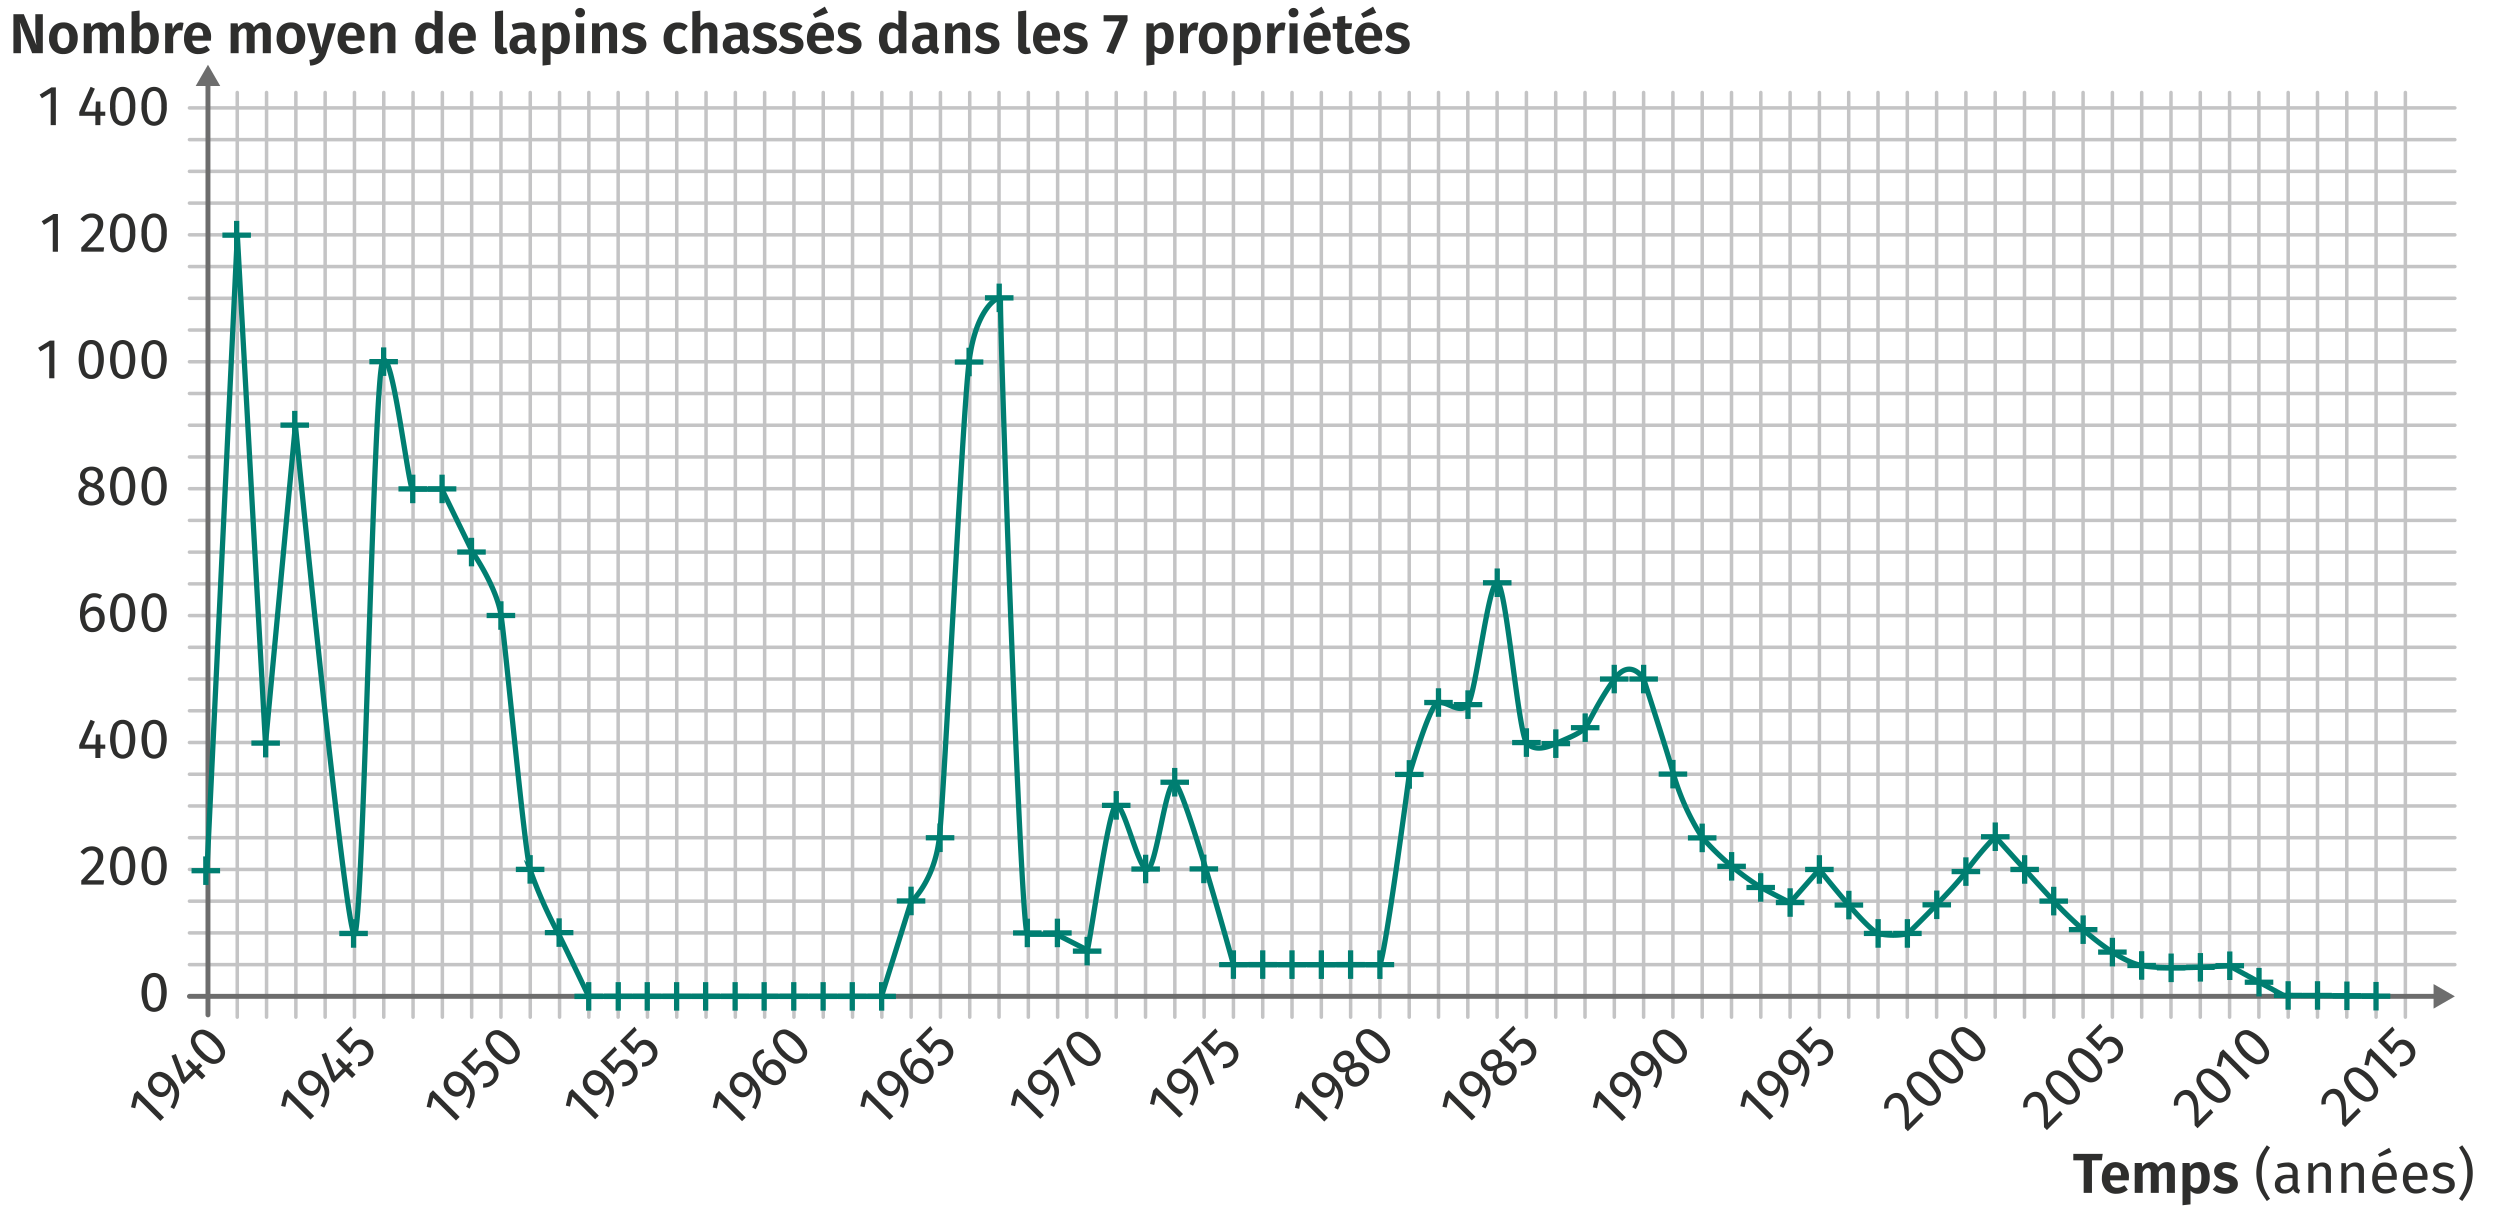 <svg xmlns="http://www.w3.org/2000/svg" xmlns:xlink="http://www.w3.org/1999/xlink" viewBox="0 0 354.943 172.115"><defs><symbol id="a4759891-489c-4c2a-ad34-0357d550a1b0" data-name="Nouveau symbole" viewBox="0 0 4.054 4.054"><line y1="2.027" x2="4.054" y2="2.027" style="fill:none;stroke:#007e71;stroke-miterlimit:10;stroke-width:0.75px"/><line x1="2.027" y1="4.054" x2="2.027" style="fill:none;stroke:#007e71;stroke-miterlimit:10;stroke-width:0.75px"/></symbol></defs><g id="fbac94bc-859a-4968-9520-eba133c91049" data-name="Calque 1"><line x1="175.118" y1="13.133" x2="175.118" y2="144.413" style="fill:none;stroke:#c4c4c5;stroke-linecap:round;stroke-miterlimit:10;stroke-width:0.5px"/><line x1="154.32" y1="13.133" x2="154.32" y2="144.413" style="fill:none;stroke:#c4c4c5;stroke-linecap:round;stroke-miterlimit:10;stroke-width:0.5px"/><line x1="133.521" y1="13.133" x2="133.521" y2="144.413" style="fill:none;stroke:#c4c4c5;stroke-linecap:round;stroke-miterlimit:10;stroke-width:0.5px"/><line x1="112.722" y1="13.133" x2="112.722" y2="144.413" style="fill:none;stroke:#c4c4c5;stroke-linecap:round;stroke-miterlimit:10;stroke-width:0.5px"/><line x1="91.923" y1="13.133" x2="91.923" y2="144.413" style="fill:none;stroke:#c4c4c5;stroke-linecap:round;stroke-miterlimit:10;stroke-width:0.5px"/><line x1="71.124" y1="13.133" x2="71.124" y2="144.413" style="fill:none;stroke:#c4c4c5;stroke-linecap:round;stroke-miterlimit:10;stroke-width:0.5px"/><line x1="54.485" y1="13.133" x2="54.485" y2="144.413" style="fill:none;stroke:#c4c4c5;stroke-linecap:round;stroke-miterlimit:10;stroke-width:0.5px"/><line x1="320.711" y1="13.133" x2="320.711" y2="144.413" style="fill:none;stroke:#c4c4c5;stroke-linecap:round;stroke-miterlimit:10;stroke-width:0.5px"/><line x1="299.912" y1="13.133" x2="299.912" y2="144.413" style="fill:none;stroke:#c4c4c5;stroke-linecap:round;stroke-miterlimit:10;stroke-width:0.5px"/><line x1="279.113" y1="13.133" x2="279.113" y2="144.413" style="fill:none;stroke:#c4c4c5;stroke-linecap:round;stroke-miterlimit:10;stroke-width:0.5px"/><line x1="258.314" y1="13.133" x2="258.314" y2="144.413" style="fill:none;stroke:#c4c4c5;stroke-linecap:round;stroke-miterlimit:10;stroke-width:0.5px"/><line x1="237.515" y1="13.133" x2="237.515" y2="144.413" style="fill:none;stroke:#c4c4c5;stroke-linecap:round;stroke-miterlimit:10;stroke-width:0.5px"/><line x1="216.716" y1="13.133" x2="216.716" y2="144.413" style="fill:none;stroke:#c4c4c5;stroke-linecap:round;stroke-miterlimit:10;stroke-width:0.5px"/><line x1="195.917" y1="13.133" x2="195.917" y2="144.413" style="fill:none;stroke:#c4c4c5;stroke-linecap:round;stroke-miterlimit:10;stroke-width:0.5px"/><path d="M23.222,138.843a4.89,4.89,0,0,1,0,4.107,1.618,1.618,0,0,1-2.681,0,4.9,4.9,0,0,1,0-4.107,1.623,1.623,0,0,1,2.681,0Zm-2.112.388a5.634,5.634,0,0,0,0,3.332.833.833,0,0,0,1.54,0,5.539,5.539,0,0,0,0-3.328.834.834,0,0,0-1.54-.004Z" style="fill:#2e2e2d"/><path d="M13.894,120.354a1.393,1.393,0,0,1,.764,1.272,2.099,2.099,0,0,1-.22.936,4.539,4.539,0,0,1-.676.968q-.456.521-1.384,1.448h2.407l-.088.616H11.538v-.584q1.072-1.112,1.521-1.628a4.554,4.554,0,0,0,.64-.9,1.816,1.816,0,0,0,.192-.823.822.822,0,0,0-.88-.889,1.188,1.188,0,0,0-.576.136,2.114,2.114,0,0,0-.528.448l-.479-.384a2.209,2.209,0,0,1,.728-.608,1.983,1.983,0,0,1,.896-.199A1.786,1.786,0,0,1,13.894,120.354Z" style="fill:#2e2e2d"/><path d="M18.758,120.87a4.89,4.89,0,0,1,0,4.107,1.618,1.618,0,0,1-2.681,0,4.9,4.9,0,0,1,0-4.107,1.623,1.623,0,0,1,2.681,0Zm-2.112.388a5.634,5.634,0,0,0,0,3.332.833.833,0,0,0,1.54,0,5.539,5.539,0,0,0,0-3.328.834.834,0,0,0-1.54-.004Z" style="fill:#2e2e2d"/><path d="M23.222,120.87a4.89,4.89,0,0,1,0,4.107,1.618,1.618,0,0,1-2.681,0,4.9,4.9,0,0,1,0-4.107,1.623,1.623,0,0,1,2.681,0Zm-2.112.388a5.634,5.634,0,0,0,0,3.332.833.833,0,0,0,1.54,0,5.539,5.539,0,0,0,0-3.328.834.834,0,0,0-1.54-.004Z" style="fill:#2e2e2d"/><path d="M14.946,105.718v.584h-.695v1.32h-.712v-1.32H11.251v-.527l1.607-3.584.616.256L12.026,105.718h1.521l.063-1.439h.641v1.439Z" style="fill:#2e2e2d"/><path d="M18.758,102.899a4.89,4.89,0,0,1,0,4.107,1.618,1.618,0,0,1-2.681,0,4.9,4.9,0,0,1,0-4.107,1.623,1.623,0,0,1,2.681,0Zm-2.112.388a5.634,5.634,0,0,0,0,3.332.833.833,0,0,0,1.54,0,5.539,5.539,0,0,0,0-3.328.834.834,0,0,0-1.54-.004Z" style="fill:#2e2e2d"/><path d="M23.222,102.899a4.89,4.89,0,0,1,0,4.107,1.618,1.618,0,0,1-2.681,0,4.9,4.9,0,0,1,0-4.107,1.623,1.623,0,0,1,2.681,0Zm-2.112.388a5.634,5.634,0,0,0,0,3.332.833.833,0,0,0,1.54,0,5.539,5.539,0,0,0,0-3.328.834.834,0,0,0-1.54-.004Z" style="fill:#2e2e2d"/><path d="M14.13,86.323a1.372,1.372,0,0,1,.536.576,2.013,2.013,0,0,1,.2.936,2.131,2.131,0,0,1-.229,1.004,1.658,1.658,0,0,1-.616.672,1.614,1.614,0,0,1-.859.236,1.495,1.495,0,0,1-1.368-.691,3.616,3.616,0,0,1-.432-1.916,4.431,4.431,0,0,1,.243-1.533,2.291,2.291,0,0,1,.7-1.023,1.682,1.682,0,0,1,1.08-.363,1.96,1.96,0,0,1,1.104.328l-.288.486a1.542,1.542,0,0,0-.824-.23,1.026,1.026,0,0,0-.912.551,3.046,3.046,0,0,0-.368,1.48,1.513,1.513,0,0,1,1.288-.703A1.462,1.462,0,0,1,14.13,86.323Zm-.256,2.488a1.63,1.63,0,0,0,.248-.953q0-1.143-.864-1.143a1.144,1.144,0,0,0-.647.195,1.669,1.669,0,0,0-.505.539,2.731,2.731,0,0,0,.276,1.297.848.848,0,0,0,.78.416A.819.819,0,0,0,13.875,88.812Z" style="fill:#2e2e2d"/><path d="M18.758,84.927a4.89,4.89,0,0,1,0,4.107,1.616,1.616,0,0,1-2.681,0,4.9,4.9,0,0,1,0-4.107,1.624,1.624,0,0,1,2.681,0Zm-2.112.389a5.634,5.634,0,0,0,0,3.332.833.833,0,0,0,1.54,0,5.539,5.539,0,0,0,0-3.328.834.834,0,0,0-1.54-.004Z" style="fill:#2e2e2d"/><path d="M23.222,84.927a4.89,4.89,0,0,1,0,4.107,1.616,1.616,0,0,1-2.681,0,4.9,4.9,0,0,1,0-4.107,1.624,1.624,0,0,1,2.681,0Zm-2.112.389a5.634,5.634,0,0,0,0,3.332.833.833,0,0,0,1.54,0,5.539,5.539,0,0,0,0-3.328.834.834,0,0,0-1.54-.004Z" style="fill:#2e2e2d"/><path d="M14.826,70.247a1.367,1.367,0,0,1-.236.788,1.578,1.578,0,0,1-.659.544,2.48,2.48,0,0,1-1.92.004,1.511,1.511,0,0,1-.645-.536,1.385,1.385,0,0,1-.228-.784,1.29,1.29,0,0,1,.268-.832,1.993,1.993,0,0,1,.788-.56,1.602,1.602,0,0,1-.628-.524,1.281,1.281,0,0,1-.204-.724,1.231,1.231,0,0,1,.228-.744,1.434,1.434,0,0,1,.601-.473,1.994,1.994,0,0,1,.796-.159,2.078,2.078,0,0,1,.788.151,1.405,1.405,0,0,1,.604.46,1.193,1.193,0,0,1,.232.74,1.095,1.095,0,0,1-.224.688,1.974,1.974,0,0,1-.688.52A1.524,1.524,0,0,1,14.826,70.247Zm-1.06.688a.861.861,0,0,0,.292-.68.868.868,0,0,0-.473-.828,3.783,3.783,0,0,0-.695-.3l-.2-.072a1.413,1.413,0,0,0-.592.484,1.289,1.289,0,0,0-.192.724.845.845,0,0,0,.288.684,1.172,1.172,0,0,0,.784.244A1.154,1.154,0,0,0,13.766,70.935Zm-1.44-3.92a.779.779,0,0,0-.244.616.724.724,0,0,0,.236.584,2.295,2.295,0,0,0,.756.368l.136.048a1.567,1.567,0,0,0,.521-.44.976.976,0,0,0,.16-.567.79.79,0,0,0-.236-.601.931.931,0,0,0-.668-.224A.963.963,0,0,0,12.326,67.015Z" style="fill:#2e2e2d"/><path d="M18.758,66.955a4.89,4.89,0,0,1,0,4.107,1.618,1.618,0,0,1-2.681,0,4.9,4.9,0,0,1,0-4.107,1.623,1.623,0,0,1,2.681,0Zm-2.112.388a5.634,5.634,0,0,0,0,3.332.833.833,0,0,0,1.54,0,5.539,5.539,0,0,0,0-3.328.834.834,0,0,0-1.54-.004Z" style="fill:#2e2e2d"/><path d="M23.222,66.955a4.89,4.89,0,0,1,0,4.107,1.618,1.618,0,0,1-2.681,0,4.9,4.9,0,0,1,0-4.107,1.623,1.623,0,0,1,2.681,0Zm-2.112.388a5.634,5.634,0,0,0,0,3.332.833.833,0,0,0,1.54,0,5.539,5.539,0,0,0,0-3.328.834.834,0,0,0-1.54-.004Z" style="fill:#2e2e2d"/><path d="M7.722,48.356v5.352H6.986V49.139l-1.248.761L5.419,49.379l1.655-1.023Z" style="fill:#2e2e2d"/><path d="M14.295,48.984a4.89,4.89,0,0,1,0,4.107,1.486,1.486,0,0,1-1.34.712,1.486,1.486,0,0,1-1.341-.712,4.9,4.9,0,0,1,0-4.107,1.487,1.487,0,0,1,1.341-.708A1.487,1.487,0,0,1,14.295,48.984Zm-2.112.388a5.634,5.634,0,0,0,0,3.332.833.833,0,0,0,1.54,0,5.539,5.539,0,0,0,0-3.328.834.834,0,0,0-1.54-.004Z" style="fill:#2e2e2d"/><path d="M18.758,48.984a4.89,4.89,0,0,1,0,4.107,1.618,1.618,0,0,1-2.681,0,4.9,4.9,0,0,1,0-4.107,1.623,1.623,0,0,1,2.681,0Zm-2.112.388a5.634,5.634,0,0,0,0,3.332.833.833,0,0,0,1.54,0,5.539,5.539,0,0,0,0-3.328.834.834,0,0,0-1.54-.004Z" style="fill:#2e2e2d"/><path d="M23.222,48.984a4.89,4.89,0,0,1,0,4.107,1.618,1.618,0,0,1-2.681,0,4.9,4.9,0,0,1,0-4.107,1.623,1.623,0,0,1,2.681,0Zm-2.112.388a5.634,5.634,0,0,0,0,3.332.833.833,0,0,0,1.54,0,5.539,5.539,0,0,0,0-3.328.834.834,0,0,0-1.54-.004Z" style="fill:#2e2e2d"/><path d="M8.226,30.384v5.352H7.49V31.167l-1.248.761-.319-.521L7.578,30.384Z" style="fill:#2e2e2d"/><path d="M13.894,30.495a1.393,1.393,0,0,1,.764,1.272,2.099,2.099,0,0,1-.22.936,4.539,4.539,0,0,1-.676.968q-.456.521-1.384,1.448h2.407l-.088.616H11.538v-.584q1.072-1.112,1.521-1.628a4.554,4.554,0,0,0,.64-.9,1.816,1.816,0,0,0,.192-.823.822.822,0,0,0-.88-.889,1.188,1.188,0,0,0-.576.136,2.114,2.114,0,0,0-.528.448l-.479-.384a2.209,2.209,0,0,1,.728-.608,1.983,1.983,0,0,1,.896-.199A1.786,1.786,0,0,1,13.894,30.495Z" style="fill:#2e2e2d"/><path d="M18.758,31.012a3.835,3.835,0,0,1,.452,2.052,3.86,3.86,0,0,1-.452,2.056,1.618,1.618,0,0,1-2.681,0,3.86,3.86,0,0,1-.451-2.056,3.836,3.836,0,0,1,.451-2.052,1.623,1.623,0,0,1,2.681,0Zm-2.112.388a4.023,4.023,0,0,0-.252,1.664,4.054,4.054,0,0,0,.252,1.668.833.833,0,0,0,1.54,0,3.993,3.993,0,0,0,.256-1.668,3.966,3.966,0,0,0-.256-1.66.834.834,0,0,0-1.54-.004Z" style="fill:#2e2e2d"/><path d="M23.222,31.012a3.835,3.835,0,0,1,.452,2.052,3.86,3.86,0,0,1-.452,2.056,1.618,1.618,0,0,1-2.681,0,3.86,3.86,0,0,1-.451-2.056,3.836,3.836,0,0,1,.451-2.052,1.623,1.623,0,0,1,2.681,0Zm-2.112.388a4.023,4.023,0,0,0-.252,1.664,4.054,4.054,0,0,0,.252,1.668.833.833,0,0,0,1.54,0,3.993,3.993,0,0,0,.256-1.668A3.966,3.966,0,0,0,22.65,31.403a.834.834,0,0,0-1.54-.004Z" style="fill:#2e2e2d"/><path d="M7.93,12.411v5.352H7.194V13.194l-1.248.761-.319-.521,1.655-1.023Z" style="fill:#2e2e2d"/><path d="M14.946,15.859v.584h-.695v1.32h-.712V16.442H11.251v-.527l1.607-3.584.616.256L12.026,15.859h1.521L13.61,14.419h.641v1.439Z" style="fill:#2e2e2d"/><path d="M18.758,13.039a3.835,3.835,0,0,1,.452,2.052,3.86,3.86,0,0,1-.452,2.056,1.618,1.618,0,0,1-2.681,0,3.86,3.86,0,0,1-.451-2.056,3.836,3.836,0,0,1,.451-2.052,1.623,1.623,0,0,1,2.681,0Zm-2.112.388a4.023,4.023,0,0,0-.252,1.664,4.054,4.054,0,0,0,.252,1.668.833.833,0,0,0,1.54,0,3.993,3.993,0,0,0,.256-1.668,3.966,3.966,0,0,0-.256-1.66.834.834,0,0,0-1.54-.004Z" style="fill:#2e2e2d"/><path d="M23.222,13.039a3.835,3.835,0,0,1,.452,2.052,3.86,3.86,0,0,1-.452,2.056,1.618,1.618,0,0,1-2.681,0,3.86,3.86,0,0,1-.451-2.056,3.836,3.836,0,0,1,.451-2.052,1.623,1.623,0,0,1,2.681,0Zm-2.112.388a4.023,4.023,0,0,0-.252,1.664,4.054,4.054,0,0,0,.252,1.668.833.833,0,0,0,1.54,0,3.993,3.993,0,0,0,.256-1.668A3.966,3.966,0,0,0,22.65,13.431a.834.834,0,0,0-1.54-.004Z" style="fill:#2e2e2d"/><path d="M19.506,154.849l3.785,3.785-.521.521-3.23-3.23-.344,1.421-.594-.143.446-1.895Z" style="fill:#2e2e2d"/><path d="M22.84,152.187a2.395,2.395,0,0,1,1.39.768,4.409,4.409,0,0,1,1.038,1.457,2.394,2.394,0,0,1,.112,1.391,6.269,6.269,0,0,1-.67,1.66l-.509-.271a4.076,4.076,0,0,0,.579-1.745,1.905,1.905,0,0,0-.546-1.411,1.381,1.381,0,0,1-.022.679,1.398,1.398,0,0,1-.374.622,1.376,1.376,0,0,1-.682.383,1.478,1.478,0,0,1-.799-.049,1.978,1.978,0,0,1-.781-.504,1.859,1.859,0,0,1-.504-.831,1.586,1.586,0,0,1,.006-.87,1.781,1.781,0,0,1,.459-.759A1.545,1.545,0,0,1,22.84,152.187Zm.982,1.412a2.484,2.484,0,0,0-1.059-.746.807.807,0,0,0-.803.254.885.885,0,0,0-.294.735,1.364,1.364,0,0,0,.446.81,1.279,1.279,0,0,0,.767.427.805.805,0,0,0,.659-.257A1.253,1.253,0,0,0,23.822,153.599Z" style="fill:#2e2e2d"/><path d="M28.318,150.911l.414.414-.492.491.934.934-.504.503-.934-.934-1.617,1.619-.373-.373-1.398-3.672.617-.255,1.289,3.338,1.075-1.075-.974-1.062.453-.453,1.019,1.018Z" style="fill:#2e2e2d"/><path d="M29.022,146.222a3.839,3.839,0,0,1,1.77,1.131,3.864,3.864,0,0,1,1.135,1.773,1.619,1.619,0,0,1-1.896,1.896,3.863,3.863,0,0,1-1.771-1.135,3.839,3.839,0,0,1-1.133-1.77,1.624,1.624,0,0,1,1.896-1.896Zm-1.221,1.768a4.009,4.009,0,0,0,.999,1.355,4.064,4.064,0,0,0,1.358,1.002A.833.833,0,0,0,31.246,149.257a3.98,3.98,0,0,0-.998-1.36,3.969,3.969,0,0,0-1.355-.993.834.834,0,0,0-1.092,1.086Z" style="fill:#2e2e2d"/><path d="M40.819,154.659l3.784,3.784-.521.521-3.23-3.23-.344,1.421-.594-.143.447-1.894Z" style="fill:#2e2e2d"/><path d="M44.153,151.997a2.401,2.401,0,0,1,1.39.768,4.417,4.417,0,0,1,1.037,1.456,2.406,2.406,0,0,1,.113,1.392,6.295,6.295,0,0,1-.67,1.66l-.51-.271a4.069,4.069,0,0,0,.58-1.746,1.903,1.903,0,0,0-.546-1.41,1.377,1.377,0,0,1-.022.678,1.419,1.419,0,0,1-.374.623,1.379,1.379,0,0,1-.682.382,1.481,1.481,0,0,1-.8-.048,2.002,2.002,0,0,1-.781-.504,1.856,1.856,0,0,1-.504-.832,1.586,1.586,0,0,1,.007-.87,1.769,1.769,0,0,1,.458-.759A1.545,1.545,0,0,1,44.153,151.997Zm.981,1.412a2.486,2.486,0,0,0-1.058-.747.811.811,0,0,0-.804.255.882.882,0,0,0-.293.734,1.356,1.356,0,0,0,.445.81,1.27,1.27,0,0,0,.768.427.802.802,0,0,0,.659-.257A1.253,1.253,0,0,0,45.135,153.409Z" style="fill:#2e2e2d"/><path d="M49.632,150.722l.413.413-.492.491.934.934-.503.504-.934-.934-1.618,1.618-.373-.373-1.397-3.671.616-.256,1.289,3.338,1.076-1.074-.974-1.063.453-.453,1.019,1.019Z" style="fill:#2e2e2d"/><path d="M50.09,146.202l-1.477,1.477,1.115,1.113a1.854,1.854,0,0,1,.457-.752,1.434,1.434,0,0,1,1.102-.461,1.771,1.771,0,0,1,1.174.586,1.888,1.888,0,0,1,.5.828,1.618,1.618,0,0,1-.008.914,2.016,2.016,0,0,1-.527.848,2.095,2.095,0,0,1-.738.496,2.34,2.34,0,0,1-.861.145l.005-.605a1.811,1.811,0,0,0,.642-.105,1.456,1.456,0,0,0,.523-.348,1.024,1.024,0,0,0,.342-.795,1.283,1.283,0,0,0-.432-.845,1.159,1.159,0,0,0-.787-.413.958.958,0,0,0-.689.316,1.601,1.601,0,0,0-.24.303,2.022,2.022,0,0,0-.168.365l-.406.406-1.906-1.906,2.048-2.047Z" style="fill:#2e2e2d"/><path d="M61.476,154.79l3.784,3.784-.521.521-3.23-3.23-.345,1.42-.594-.142.447-1.894Z" style="fill:#2e2e2d"/><path d="M64.811,152.128a2.396,2.396,0,0,1,1.389.768,4.424,4.424,0,0,1,1.037,1.455,2.409,2.409,0,0,1,.113,1.393,6.275,6.275,0,0,1-.67,1.66l-.51-.271a4.055,4.055,0,0,0,.58-1.746,1.902,1.902,0,0,0-.545-1.41,1.378,1.378,0,0,1-.023.678,1.416,1.416,0,0,1-.373.623,1.385,1.385,0,0,1-.682.381,1.484,1.484,0,0,1-.801-.047,2.014,2.014,0,0,1-.781-.504,1.845,1.845,0,0,1-.503-.832,1.58,1.58,0,0,1,.007-.871,1.747,1.747,0,0,1,.458-.758A1.543,1.543,0,0,1,64.811,152.128Zm.98,1.412a2.477,2.477,0,0,0-1.058-.747.809.809,0,0,0-.804.255.884.884,0,0,0-.293.734,1.357,1.357,0,0,0,.445.809,1.278,1.278,0,0,0,.768.428.803.803,0,0,0,.66-.258A1.253,1.253,0,0,0,65.792,153.54Z" style="fill:#2e2e2d"/><path d="M67.851,149.229l-1.476,1.476,1.113,1.115a1.841,1.841,0,0,1,.459-.752,1.427,1.427,0,0,1,1.1-.461,1.768,1.768,0,0,1,1.174.584,1.872,1.872,0,0,1,.5.83,1.618,1.618,0,0,1-.008.914,1.994,1.994,0,0,1-.526.848,2.092,2.092,0,0,1-.738.495,2.322,2.322,0,0,1-.862.145l.006-.604a1.839,1.839,0,0,0,.643-.105,1.478,1.478,0,0,0,.523-.348,1.036,1.036,0,0,0,.342-.795,1.3,1.3,0,0,0-.433-.846,1.165,1.165,0,0,0-.786-.414.964.964,0,0,0-.69.317,1.545,1.545,0,0,0-.241.304,2.011,2.011,0,0,0-.167.364l-.407.407L65.47,150.796l2.048-2.047Z" style="fill:#2e2e2d"/><path d="M70.872,146.282a4.882,4.882,0,0,1,2.904,2.904,1.616,1.616,0,0,1-1.895,1.895,4.895,4.895,0,0,1-2.904-2.904,1.622,1.622,0,0,1,1.895-1.895Zm-1.219,1.768a5.644,5.644,0,0,0,2.355,2.355.833.833,0,0,0,1.09-1.089,5.548,5.548,0,0,0-2.354-2.354.834.834,0,0,0-1.092,1.087Z" style="fill:#2e2e2d"/><path d="M81.233,154.614l3.784,3.784-.521.521-3.23-3.23-.344,1.421-.594-.142.447-1.895Z" style="fill:#2e2e2d"/><path d="M84.567,151.952a2.401,2.401,0,0,1,1.39.768,4.417,4.417,0,0,1,1.037,1.456,2.398,2.398,0,0,1,.112,1.392,6.255,6.255,0,0,1-.669,1.66l-.51-.271a4.069,4.069,0,0,0,.58-1.746,1.903,1.903,0,0,0-.546-1.41,1.377,1.377,0,0,1-.022.678,1.419,1.419,0,0,1-.374.623,1.379,1.379,0,0,1-.682.382,1.481,1.481,0,0,1-.8-.048,2.002,2.002,0,0,1-.781-.504,1.857,1.857,0,0,1-.504-.832,1.586,1.586,0,0,1,.007-.87,1.769,1.769,0,0,1,.458-.759A1.545,1.545,0,0,1,84.567,151.952Zm.981,1.412a2.501,2.501,0,0,0-1.058-.747.811.811,0,0,0-.804.255.882.882,0,0,0-.293.734,1.357,1.357,0,0,0,.445.81,1.27,1.27,0,0,0,.768.427.802.802,0,0,0,.659-.257A1.253,1.253,0,0,0,85.548,153.364Z" style="fill:#2e2e2d"/><path d="M87.608,149.053l-1.477,1.477,1.114,1.114a1.845,1.845,0,0,1,.458-.752,1.43,1.43,0,0,1,1.101-.461,1.765,1.765,0,0,1,1.174.585,1.878,1.878,0,0,1,.5.829,1.618,1.618,0,0,1-.008.914,1.996,1.996,0,0,1-.527.848,2.067,2.067,0,0,1-.737.495,2.306,2.306,0,0,1-.862.145l.006-.604a1.811,1.811,0,0,0,.642-.105,1.478,1.478,0,0,0,.523-.348,1.028,1.028,0,0,0,.342-.795,1.294,1.294,0,0,0-.433-.846,1.158,1.158,0,0,0-.786-.413.96.96,0,0,0-.69.317,1.571,1.571,0,0,0-.24.303,2.059,2.059,0,0,0-.168.365l-.406.406-1.906-1.906,2.049-2.047Z" style="fill:#2e2e2d"/><path d="M90.414,146.247l-1.477,1.477,1.114,1.114a1.863,1.863,0,0,1,.458-.752,1.427,1.427,0,0,1,1.101-.461,1.772,1.772,0,0,1,1.174.585,1.882,1.882,0,0,1,.5.829,1.618,1.618,0,0,1-.008.914,2.028,2.028,0,0,1-.526.849,2.133,2.133,0,0,1-.738.494,2.305,2.305,0,0,1-.862.145l.005-.605a1.817,1.817,0,0,0,.643-.104,1.456,1.456,0,0,0,.523-.348,1.033,1.033,0,0,0,.342-.795,1.295,1.295,0,0,0-.432-.845,1.167,1.167,0,0,0-.787-.414.963.963,0,0,0-.689.316,1.574,1.574,0,0,0-.241.304,1.977,1.977,0,0,0-.167.364l-.407.407-1.905-1.905,2.047-2.049Z" style="fill:#2e2e2d"/><path d="M102.089,154.88l3.785,3.785-.521.52-3.23-3.23-.344,1.422-.594-.143.446-1.895Z" style="fill:#2e2e2d"/><path d="M105.424,152.218a2.395,2.395,0,0,1,1.389.768,4.417,4.417,0,0,1,1.038,1.456,2.398,2.398,0,0,1,.112,1.392,6.269,6.269,0,0,1-.67,1.66l-.509-.271a4.062,4.062,0,0,0,.579-1.745,1.904,1.904,0,0,0-.545-1.411,1.37,1.37,0,0,1-.023.679,1.41,1.41,0,0,1-.373.622,1.371,1.371,0,0,1-.682.382,1.481,1.481,0,0,1-.8-.048,1.984,1.984,0,0,1-.781-.504,1.859,1.859,0,0,1-.504-.831,1.595,1.595,0,0,1,.006-.87,1.775,1.775,0,0,1,.459-.759A1.546,1.546,0,0,1,105.424,152.218Zm.981,1.412a2.484,2.484,0,0,0-1.059-.746.808.808,0,0,0-.803.254.885.885,0,0,0-.294.735,1.366,1.366,0,0,0,.446.81,1.279,1.279,0,0,0,.767.427.807.807,0,0,0,.659-.257A1.253,1.253,0,0,0,106.406,153.63Z" style="fill:#2e2e2d"/><path d="M109.381,150.45a1.382,1.382,0,0,1,.786.028,2.008,2.008,0,0,1,.803.521,2.125,2.125,0,0,1,.549.871,1.672,1.672,0,0,1,.04.911,1.627,1.627,0,0,1-.441.774,1.494,1.494,0,0,1-1.456.479,3.607,3.607,0,0,1-1.66-1.05,4.457,4.457,0,0,1-.912-1.255,2.302,2.302,0,0,1-.229-1.22,1.681,1.681,0,0,1,.507-1.021,1.952,1.952,0,0,1,1.013-.549l.141.549a1.535,1.535,0,0,0-.746.418,1.025,1.025,0,0,0-.255,1.035,3.043,3.043,0,0,0,.786,1.307,1.512,1.512,0,0,1,.414-1.408A1.475,1.475,0,0,1,109.381,150.45Zm1.578,1.94a1.626,1.626,0,0,0-.498-.849q-.809-.809-1.419-.197a1.151,1.151,0,0,0-.32.596,1.668,1.668,0,0,0,.025.738,2.716,2.716,0,0,0,1.111.722.849.849,0,0,0,.846-.258A.815.815,0,0,0,110.96,152.391Z" style="fill:#2e2e2d"/><path d="M111.668,146.191a4.902,4.902,0,0,1,2.904,2.904,1.62,1.62,0,0,1-1.896,1.896,4.902,4.902,0,0,1-2.904-2.904,1.623,1.623,0,0,1,1.896-1.896Zm-1.221,1.768a4.009,4.009,0,0,0,.999,1.355,4.054,4.054,0,0,0,1.358,1.002.833.833,0,0,0,1.088-1.09,5.547,5.547,0,0,0-2.354-2.354.834.834,0,0,0-1.092,1.086Z" style="fill:#2e2e2d"/><path d="M123.052,154.705l3.784,3.784-.521.521-3.23-3.23-.344,1.421-.595-.143.446-1.895Z" style="fill:#2e2e2d"/><path d="M126.386,152.042a2.404,2.404,0,0,1,1.389.768,4.41,4.41,0,0,1,1.039,1.457,2.402,2.402,0,0,1,.111,1.391,6.224,6.224,0,0,1-.67,1.66l-.508-.271a4.06,4.06,0,0,0,.578-1.744,1.901,1.901,0,0,0-.545-1.412,1.382,1.382,0,0,1-.022.679,1.401,1.401,0,0,1-.374.622,1.369,1.369,0,0,1-.682.383,1.481,1.481,0,0,1-.8-.048,1.977,1.977,0,0,1-.78-.505,1.859,1.859,0,0,1-.504-.831,1.577,1.577,0,0,1,.006-.87,1.771,1.771,0,0,1,.459-.759A1.546,1.546,0,0,1,126.386,152.042Zm.982,1.412a2.493,2.493,0,0,0-1.059-.746.809.809,0,0,0-.803.254.885.885,0,0,0-.294.735,1.364,1.364,0,0,0,.446.81,1.279,1.279,0,0,0,.767.427.802.802,0,0,0,.659-.257A1.257,1.257,0,0,0,127.369,153.454Z" style="fill:#2e2e2d"/><path d="M130.343,150.275a1.386,1.386,0,0,1,.787.029,1.995,1.995,0,0,1,.803.52,2.132,2.132,0,0,1,.549.872,1.671,1.671,0,0,1,.039.911,1.616,1.616,0,0,1-.441.773,1.49,1.49,0,0,1-1.455.479,3.607,3.607,0,0,1-1.66-1.049,4.442,4.442,0,0,1-.912-1.256,2.287,2.287,0,0,1-.229-1.219,1.685,1.685,0,0,1,.506-1.021,1.972,1.972,0,0,1,1.014-.549l.141.549a1.539,1.539,0,0,0-.746.418,1.027,1.027,0,0,0-.256,1.035,3.045,3.045,0,0,0,.787,1.307,1.51,1.51,0,0,1,.413-1.407A1.482,1.482,0,0,1,130.343,150.275Zm1.578,1.941a1.622,1.622,0,0,0-.497-.85q-.809-.809-1.42-.197a1.157,1.157,0,0,0-.319.596,1.671,1.671,0,0,0,.024.739,2.739,2.739,0,0,0,1.112.722.853.853,0,0,0,.846-.258A.818.818,0,0,0,131.921,152.216Z" style="fill:#2e2e2d"/><path d="M132.414,146.157l-1.477,1.477,1.115,1.113a1.867,1.867,0,0,1,.457-.752,1.434,1.434,0,0,1,1.102-.461,1.771,1.771,0,0,1,1.174.586,1.888,1.888,0,0,1,.5.828,1.618,1.618,0,0,1-.008.914,2.016,2.016,0,0,1-.527.848,2.095,2.095,0,0,1-.738.496,2.34,2.34,0,0,1-.861.145l.005-.605a1.811,1.811,0,0,0,.642-.105,1.456,1.456,0,0,0,.523-.348,1.024,1.024,0,0,0,.342-.795,1.283,1.283,0,0,0-.432-.845,1.159,1.159,0,0,0-.787-.413.958.958,0,0,0-.689.316,1.601,1.601,0,0,0-.24.303,2.022,2.022,0,0,0-.168.365l-.406.406-1.906-1.906,2.048-2.047Z" style="fill:#2e2e2d"/><path d="M144.426,154.552l3.785,3.785-.521.52-3.23-3.23-.344,1.422-.594-.143.446-1.895Z" style="fill:#2e2e2d"/><path d="M147.76,151.89a2.395,2.395,0,0,1,1.39.768,4.409,4.409,0,0,1,1.038,1.457,2.394,2.394,0,0,1,.112,1.391,6.269,6.269,0,0,1-.67,1.66l-.509-.271a4.076,4.076,0,0,0,.579-1.745,1.908,1.908,0,0,0-.545-1.411,1.401,1.401,0,0,1-.397,1.301,1.368,1.368,0,0,1-.681.382,1.471,1.471,0,0,1-.8-.048,1.978,1.978,0,0,1-.781-.504,1.859,1.859,0,0,1-.504-.831,1.586,1.586,0,0,1,.006-.87,1.781,1.781,0,0,1,.459-.759A1.545,1.545,0,0,1,147.76,151.89Zm.982,1.412a2.484,2.484,0,0,0-1.059-.746.807.807,0,0,0-.803.254.885.885,0,0,0-.294.735,1.366,1.366,0,0,0,.446.81,1.279,1.279,0,0,0,.767.427.807.807,0,0,0,.659-.257A1.253,1.253,0,0,0,148.743,153.302Z" style="fill:#2e2e2d"/><path d="M150.276,148.704l.39.39,2.036,4.864-.633.317-1.895-4.622-1.675,1.674-.424-.424Z" style="fill:#2e2e2d"/><path d="M153.348,146.519a4.895,4.895,0,0,1,2.904,2.904,1.619,1.619,0,0,1-1.896,1.896,4.902,4.902,0,0,1-2.904-2.904,1.624,1.624,0,0,1,1.896-1.896Zm-1.221,1.768a4.009,4.009,0,0,0,.999,1.355,4.064,4.064,0,0,0,1.358,1.002.833.833,0,0,0,1.088-1.09,5.533,5.533,0,0,0-2.354-2.354.834.834,0,0,0-1.092,1.086Z" style="fill:#2e2e2d"/><path d="M164.177,154.382l3.785,3.785-.521.52-3.23-3.23-.344,1.421-.594-.143.446-1.895Z" style="fill:#2e2e2d"/><path d="M167.511,151.72a2.395,2.395,0,0,1,1.39.768,4.409,4.409,0,0,1,1.038,1.457,2.394,2.394,0,0,1,.112,1.391,6.269,6.269,0,0,1-.67,1.66l-.509-.271a4.075,4.075,0,0,0,.579-1.745,1.905,1.905,0,0,0-.546-1.411,1.382,1.382,0,0,1-.022.679,1.398,1.398,0,0,1-.374.622,1.376,1.376,0,0,1-.682.383,1.478,1.478,0,0,1-.799-.049,1.978,1.978,0,0,1-.781-.504,1.859,1.859,0,0,1-.504-.831,1.586,1.586,0,0,1,.006-.87,1.781,1.781,0,0,1,.459-.759A1.545,1.545,0,0,1,167.511,151.72Zm.982,1.412a2.484,2.484,0,0,0-1.059-.746.807.807,0,0,0-.803.254.885.885,0,0,0-.294.735,1.366,1.366,0,0,0,.446.81,1.279,1.279,0,0,0,.767.427.805.805,0,0,0,.659-.257A1.253,1.253,0,0,0,168.494,153.132Z" style="fill:#2e2e2d"/><path d="M170.027,148.534l.39.39,2.036,4.864-.633.317-1.895-4.622-1.675,1.674-.424-.424Z" style="fill:#2e2e2d"/><path d="M172.894,146.48l-1.477,1.477,1.115,1.113a1.867,1.867,0,0,1,.457-.752,1.433,1.433,0,0,1,1.102-.461,1.775,1.775,0,0,1,1.174.586,1.888,1.888,0,0,1,.5.828,1.612,1.612,0,0,1-.009.915,2.025,2.025,0,0,1-.526.848,2.114,2.114,0,0,1-.738.495,2.322,2.322,0,0,1-.862.145l.005-.605a1.813,1.813,0,0,0,.643-.105,1.457,1.457,0,0,0,.523-.348,1.027,1.027,0,0,0,.342-.795,1.288,1.288,0,0,0-.432-.845,1.165,1.165,0,0,0-.787-.413.962.962,0,0,0-.689.316,1.601,1.601,0,0,0-.24.303,2.022,2.022,0,0,0-.168.365l-.406.406-1.906-1.905,2.047-2.048Z" style="fill:#2e2e2d"/><path d="M184.753,154.931l3.784,3.784-.521.521-3.23-3.23-.345,1.421-.594-.143.447-1.894Z" style="fill:#2e2e2d"/><path d="M188.087,152.269a2.395,2.395,0,0,1,1.39.768,4.417,4.417,0,0,1,1.037,1.456,2.406,2.406,0,0,1,.113,1.392,6.295,6.295,0,0,1-.67,1.66l-.51-.271a4.068,4.068,0,0,0,.58-1.746,1.906,1.906,0,0,0-.545-1.41,1.389,1.389,0,0,1-.023.678,1.419,1.419,0,0,1-.374.623,1.371,1.371,0,0,1-.681.381,1.484,1.484,0,0,1-.801-.047,2.002,2.002,0,0,1-.781-.504,1.856,1.856,0,0,1-.504-.832,1.586,1.586,0,0,1,.007-.87,1.769,1.769,0,0,1,.458-.759A1.545,1.545,0,0,1,188.087,152.269Zm.981,1.412a2.478,2.478,0,0,0-1.058-.747.811.811,0,0,0-.804.255.882.882,0,0,0-.293.734,1.359,1.359,0,0,0,.445.81,1.27,1.27,0,0,0,.768.427.802.802,0,0,0,.659-.257A1.253,1.253,0,0,0,189.068,153.681Z" style="fill:#2e2e2d"/><path d="M193.978,151.247a1.37,1.37,0,0,1,.391.726,1.572,1.572,0,0,1-.082.851,2.479,2.479,0,0,1-1.355,1.36,1.521,1.521,0,0,1-.835.077,1.389,1.389,0,0,1-.715-.395,1.29,1.29,0,0,1-.399-.777,1.998,1.998,0,0,1,.161-.953,1.607,1.607,0,0,1-.814.073,1.278,1.278,0,0,1-.656-.367,1.241,1.241,0,0,1-.365-.687,1.438,1.438,0,0,1,.091-.76,2.005,2.005,0,0,1,.45-.675,2.068,2.068,0,0,1,.664-.45,1.405,1.405,0,0,1,.752-.102,1.184,1.184,0,0,1,.688.359,1.086,1.086,0,0,1,.329.645,1.955,1.955,0,0,1-.12.854A1.526,1.526,0,0,1,193.978,151.247Zm-4.053-.518a.777.777,0,0,0,.264.609.723.723,0,0,0,.579.245,2.265,2.265,0,0,0,.794-.274l.131-.062a1.553,1.553,0,0,0,.057-.68.972.972,0,0,0-.288-.515.79.79,0,0,0-.591-.258.934.934,0,0,0-.631.314A.962.962,0,0,0,189.925,150.73Zm3.79,1.754a.862.862,0,0,0-.274-.688.965.965,0,0,0-.422-.263.985.985,0,0,0-.498.011,3.883,3.883,0,0,0-.703.28l-.192.091a1.406,1.406,0,0,0-.076.761,1.277,1.277,0,0,0,.376.647.848.848,0,0,0,.687.28,1.36,1.36,0,0,0,1.104-1.12Z" style="fill:#2e2e2d"/><path d="M194.431,146.14a4.888,4.888,0,0,1,2.904,2.904,1.615,1.615,0,0,1-1.895,1.895,4.888,4.888,0,0,1-2.904-2.904,1.623,1.623,0,0,1,1.895-1.895Zm-1.219,1.768a5.629,5.629,0,0,0,2.355,2.355.833.833,0,0,0,1.09-1.088,4.01,4.01,0,0,0-1-1.361,3.964,3.964,0,0,0-1.354-.992.833.833,0,0,0-1.092,1.086Z" style="fill:#2e2e2d"/><path d="M205.701,154.771l3.783,3.783-.52.521-3.23-3.23-.345,1.42-.595-.143.447-1.894Z" style="fill:#2e2e2d"/><path d="M209.035,152.108a2.404,2.404,0,0,1,1.389.768,4.393,4.393,0,0,1,1.038,1.456,2.414,2.414,0,0,1,.112,1.392,6.249,6.249,0,0,1-.67,1.66l-.509-.271a4.053,4.053,0,0,0,.579-1.745,1.899,1.899,0,0,0-.545-1.411,1.382,1.382,0,0,1-.023.679,1.399,1.399,0,0,1-.373.622,1.383,1.383,0,0,1-.682.382,1.484,1.484,0,0,1-.801-.047,2.006,2.006,0,0,1-.78-.505,1.848,1.848,0,0,1-.503-.831,1.571,1.571,0,0,1,.006-.871,1.744,1.744,0,0,1,.459-.758A1.541,1.541,0,0,1,209.035,152.108Zm.981,1.412a2.486,2.486,0,0,0-1.058-.747.81.81,0,0,0-.804.255.887.887,0,0,0-.294.735,1.364,1.364,0,0,0,.446.809,1.286,1.286,0,0,0,.767.428.805.805,0,0,0,.66-.258A1.255,1.255,0,0,0,210.017,153.52Z" style="fill:#2e2e2d"/><path d="M214.927,151.087a1.364,1.364,0,0,1,.391.725,1.58,1.58,0,0,1-.082.851,2.471,2.471,0,0,1-1.355,1.36,1.509,1.509,0,0,1-.834.076,1.383,1.383,0,0,1-.717-.393,1.294,1.294,0,0,1-.398-.778,1.97,1.97,0,0,1,.162-.952,1.612,1.612,0,0,1-.816.072,1.28,1.28,0,0,1-.655-.367,1.225,1.225,0,0,1-.365-.687,1.425,1.425,0,0,1,.091-.759,1.985,1.985,0,0,1,.45-.676,2.089,2.089,0,0,1,.664-.45,1.403,1.403,0,0,1,.752-.102,1.202,1.202,0,0,1,.688.358,1.104,1.104,0,0,1,.328.646,1.987,1.987,0,0,1-.119.854A1.522,1.522,0,0,1,214.927,151.087Zm-4.054-.518a.786.786,0,0,0,.264.608.722.722,0,0,0,.58.245,2.27,2.27,0,0,0,.795-.273l.13-.062a1.563,1.563,0,0,0,.056-.68.971.971,0,0,0-.287-.514.788.788,0,0,0-.592-.258.933.933,0,0,0-.631.314A.964.964,0,0,0,210.873,150.569Zm3.791,1.753a.862.862,0,0,0-.273-.687.87.87,0,0,0-.921-.252,3.802,3.802,0,0,0-.704.279l-.191.092a1.392,1.392,0,0,0-.076.76,1.292,1.292,0,0,0,.375.648.845.845,0,0,0,.688.279,1.175,1.175,0,0,0,.727-.382A1.157,1.157,0,0,0,214.664,152.322Z" style="fill:#2e2e2d"/><path d="M215.193,146.091l-1.477,1.477,1.114,1.114a1.863,1.863,0,0,1,.458-.752,1.431,1.431,0,0,1,1.101-.461,1.772,1.772,0,0,1,1.173.585,1.886,1.886,0,0,1,.501.829,1.621,1.621,0,0,1-.009.915,2.013,2.013,0,0,1-.525.848,2.12,2.12,0,0,1-.738.494,2.307,2.307,0,0,1-.863.145l.006-.604a1.84,1.84,0,0,0,.643-.104,1.468,1.468,0,0,0,.523-.349,1.035,1.035,0,0,0,.342-.795,1.298,1.298,0,0,0-.433-.845,1.165,1.165,0,0,0-.786-.414.963.963,0,0,0-.689.316,1.594,1.594,0,0,0-.242.305,2.002,2.002,0,0,0-.166.363l-.407.407-1.905-1.905,2.047-2.048Z" style="fill:#2e2e2d"/><path d="M227.047,154.858l3.784,3.784-.521.521-3.23-3.23-.345,1.42-.594-.143.446-1.895Z" style="fill:#2e2e2d"/><path d="M230.381,152.195a2.396,2.396,0,0,1,1.389.767,4.391,4.391,0,0,1,1.038,1.457,2.395,2.395,0,0,1,.112,1.391,6.223,6.223,0,0,1-.67,1.66l-.508-.271a4.056,4.056,0,0,0,.578-1.744,1.899,1.899,0,0,0-.545-1.411,1.444,1.444,0,0,1-1.078,1.683,1.471,1.471,0,0,1-.8-.048,1.971,1.971,0,0,1-.78-.505,1.861,1.861,0,0,1-.504-.83,1.58,1.58,0,0,1,.006-.871,1.753,1.753,0,0,1,.459-.758A1.54,1.54,0,0,1,230.381,152.195Zm.981,1.412a2.481,2.481,0,0,0-1.058-.747.808.808,0,0,0-.803.254.888.888,0,0,0-.295.736,1.369,1.369,0,0,0,.446.809,1.286,1.286,0,0,0,.767.428.805.805,0,0,0,.66-.258A1.253,1.253,0,0,0,231.362,153.608Z" style="fill:#2e2e2d"/><path d="M233.352,149.226a2.396,2.396,0,0,1,1.389.768,4.424,4.424,0,0,1,1.037,1.455,2.409,2.409,0,0,1,.113,1.393,6.275,6.275,0,0,1-.67,1.66l-.51-.271a4.055,4.055,0,0,0,.58-1.746,1.902,1.902,0,0,0-.545-1.41,1.378,1.378,0,0,1-.023.678,1.417,1.417,0,0,1-.373.623,1.385,1.385,0,0,1-.682.381,1.484,1.484,0,0,1-.801-.047,2.013,2.013,0,0,1-.781-.504,1.845,1.845,0,0,1-.503-.832,1.58,1.58,0,0,1,.007-.871,1.747,1.747,0,0,1,.458-.758A1.543,1.543,0,0,1,233.352,149.226Zm.98,1.412a2.478,2.478,0,0,0-1.058-.747.809.809,0,0,0-.804.255.884.884,0,0,0-.293.734,1.357,1.357,0,0,0,.445.809,1.278,1.278,0,0,0,.768.428.803.803,0,0,0,.66-.258A1.253,1.253,0,0,0,234.332,150.638Z" style="fill:#2e2e2d"/><path d="M236.578,146.214a4.882,4.882,0,0,1,2.904,2.904,1.616,1.616,0,0,1-1.895,1.895,4.895,4.895,0,0,1-2.904-2.904,1.622,1.622,0,0,1,1.895-1.895Zm-1.219,1.768A5.644,5.644,0,0,0,237.715,150.337a.833.833,0,0,0,1.09-1.089,5.548,5.548,0,0,0-2.354-2.354.834.834,0,0,0-1.092,1.087Z" style="fill:#2e2e2d"/><path d="M247.997,154.696l3.783,3.783-.521.521-3.23-3.23-.345,1.42-.594-.143.447-1.894Z" style="fill:#2e2e2d"/><path d="M251.331,152.034a2.396,2.396,0,0,1,1.389.767,4.398,4.398,0,0,1,1.037,1.456,2.407,2.407,0,0,1,.113,1.392,6.249,6.249,0,0,1-.67,1.66l-.509-.271a4.049,4.049,0,0,0,.579-1.745,1.897,1.897,0,0,0-.545-1.41,1.378,1.378,0,0,1-.023.678,1.416,1.416,0,0,1-.373.623,1.381,1.381,0,0,1-.682.381,1.484,1.484,0,0,1-.801-.047,1.995,1.995,0,0,1-.78-.505,1.859,1.859,0,0,1-.504-.831,1.58,1.58,0,0,1,.007-.871,1.742,1.742,0,0,1,.458-.758A1.54,1.54,0,0,1,251.331,152.034Zm.98,1.412a2.474,2.474,0,0,0-1.057-.748.812.812,0,0,0-.804.255.885.885,0,0,0-.294.735,1.357,1.357,0,0,0,.445.809,1.278,1.278,0,0,0,.768.428.802.802,0,0,0,.66-.258A1.254,1.254,0,0,0,252.311,153.446Z" style="fill:#2e2e2d"/><path d="M254.3,149.064a2.396,2.396,0,0,1,1.389.768,4.417,4.417,0,0,1,1.038,1.456,2.398,2.398,0,0,1,.112,1.392,6.269,6.269,0,0,1-.67,1.66l-.509-.271a4.062,4.062,0,0,0,.579-1.745,1.904,1.904,0,0,0-.545-1.411,1.377,1.377,0,0,1-.022.678,1.419,1.419,0,0,1-.374.623,1.371,1.371,0,0,1-.682.382,1.481,1.481,0,0,1-.8-.048,1.985,1.985,0,0,1-.781-.504,1.856,1.856,0,0,1-.504-.832,1.586,1.586,0,0,1,.007-.87,1.766,1.766,0,0,1,.458-.758A1.546,1.546,0,0,1,254.3,149.064Zm.981,1.412a2.484,2.484,0,0,0-1.059-.746.808.808,0,0,0-.803.254.882.882,0,0,0-.293.734,1.357,1.357,0,0,0,.445.81,1.278,1.278,0,0,0,.767.428.808.808,0,0,0,.66-.258A1.253,1.253,0,0,0,255.282,150.476Z" style="fill:#2e2e2d"/><path d="M257.34,146.165l-1.476,1.476,1.114,1.114a1.845,1.845,0,0,1,.458-.752,1.431,1.431,0,0,1,1.101-.461,1.767,1.767,0,0,1,1.174.585,1.887,1.887,0,0,1,.5.829,1.618,1.618,0,0,1-.008.914,2.006,2.006,0,0,1-.527.848,2.087,2.087,0,0,1-.738.496,2.337,2.337,0,0,1-.861.145l.005-.605a1.807,1.807,0,0,0,.642-.105,1.481,1.481,0,0,0,.524-.348,1.03,1.03,0,0,0,.342-.795,1.294,1.294,0,0,0-.433-.846,1.164,1.164,0,0,0-.786-.413.964.964,0,0,0-.69.317,1.571,1.571,0,0,0-.24.303,2.059,2.059,0,0,0-.168.365l-.406.406-1.906-1.906,2.048-2.047Z" style="fill:#2e2e2d"/><path d="M268.831,155.239a1.403,1.403,0,0,1,.771-.029,1.423,1.423,0,0,1,.67.389,2.105,2.105,0,0,1,.506.816,4.492,4.492,0,0,1,.206,1.162q.047.691.046,2.003l1.702-1.702.374.498-2.234,2.234-.413-.413q-.029-1.545-.076-2.227a4.512,4.512,0,0,0-.185-1.089,1.818,1.818,0,0,0-.446-.719.822.822,0,0,0-1.25-.006,1.2,1.2,0,0,0-.312.504,2.122,2.122,0,0,0-.057.69l-.61.067a2.21,2.21,0,0,1,.084-.944,1.995,1.995,0,0,1,.493-.774A1.774,1.774,0,0,1,268.831,155.239Z" style="fill:#2e2e2d"/><path d="M272.637,152.164a4.895,4.895,0,0,1,2.904,2.904,1.618,1.618,0,0,1-1.896,1.896,4.895,4.895,0,0,1-2.904-2.904,1.623,1.623,0,0,1,1.895-1.895Zm-1.22,1.768a5.634,5.634,0,0,0,2.356,2.356.833.833,0,0,0,1.089-1.089,5.547,5.547,0,0,0-2.354-2.354.834.834,0,0,0-1.092,1.086Z" style="fill:#2e2e2d"/><path d="M275.793,149.008a4.888,4.888,0,0,1,2.904,2.904,1.619,1.619,0,0,1-1.896,1.896,4.902,4.902,0,0,1-2.904-2.904,1.622,1.622,0,0,1,1.895-1.895Zm-1.22,1.768a5.634,5.634,0,0,0,2.356,2.356.833.833,0,0,0,1.089-1.089,5.533,5.533,0,0,0-2.354-2.354.834.834,0,0,0-1.092,1.086Z" style="fill:#2e2e2d"/><path d="M278.949,145.852a4.888,4.888,0,0,1,2.904,2.904,1.619,1.619,0,0,1-1.896,1.896,4.902,4.902,0,0,1-2.904-2.904,1.622,1.622,0,0,1,1.895-1.895Zm-1.22,1.768a4.017,4.017,0,0,0,.999,1.355,4.062,4.062,0,0,0,1.357,1.002.833.833,0,0,0,1.089-1.09,5.548,5.548,0,0,0-2.354-2.354.835.835,0,0,0-1.092,1.087Z" style="fill:#2e2e2d"/><path d="M288.575,155.077a1.396,1.396,0,0,1,1.439.36,2.087,2.087,0,0,1,.506.816,4.582,4.582,0,0,1,.207,1.163q.045.69.045,2.002l1.702-1.702.374.498-2.234,2.235-.414-.414q-.026-1.544-.076-2.227a4.585,4.585,0,0,0-.184-1.089,1.804,1.804,0,0,0-.446-.718.823.823,0,0,0-1.251-.006,1.179,1.179,0,0,0-.311.503,2.093,2.093,0,0,0-.057.69l-.611.068a2.228,2.228,0,0,1,.085-.945,1.976,1.976,0,0,1,.493-.774A1.794,1.794,0,0,1,288.575,155.077Z" style="fill:#2e2e2d"/><path d="M292.38,152.003a4.895,4.895,0,0,1,2.904,2.904,1.619,1.619,0,0,1-1.896,1.896,4.909,4.909,0,0,1-2.904-2.904,1.624,1.624,0,0,1,1.896-1.896Zm-1.221,1.768a4.009,4.009,0,0,0,.999,1.355,4.064,4.064,0,0,0,1.358,1.002.833.833,0,0,0,1.088-1.09,5.533,5.533,0,0,0-2.354-2.354.834.834,0,0,0-1.092,1.086Z" style="fill:#2e2e2d"/><path d="M295.536,148.847a4.895,4.895,0,0,1,2.904,2.904,1.619,1.619,0,0,1-1.896,1.896,4.909,4.909,0,0,1-2.904-2.904,1.624,1.624,0,0,1,1.896-1.896Zm-1.22,1.768a5.634,5.634,0,0,0,2.356,2.356.833.833,0,0,0,1.089-1.089,5.548,5.548,0,0,0-2.354-2.354.834.834,0,0,0-1.092,1.086Z" style="fill:#2e2e2d"/><path d="M298.505,145.804l-1.477,1.477,1.115,1.113a1.854,1.854,0,0,1,.457-.752,1.434,1.434,0,0,1,1.102-.461,1.771,1.771,0,0,1,1.174.586,1.888,1.888,0,0,1,.5.828,1.618,1.618,0,0,1-.008.914,2.016,2.016,0,0,1-.527.848,2.095,2.095,0,0,1-.738.496,2.34,2.34,0,0,1-.861.145l.005-.605a1.811,1.811,0,0,0,.642-.105,1.457,1.457,0,0,0,.523-.348,1.024,1.024,0,0,0,.342-.795,1.283,1.283,0,0,0-.432-.845,1.159,1.159,0,0,0-.787-.413.958.958,0,0,0-.689.316,1.601,1.601,0,0,0-.24.303,2.022,2.022,0,0,0-.168.365l-.406.406-1.906-1.906,2.048-2.047Z" style="fill:#2e2e2d"/><path d="M309.961,154.815a1.408,1.408,0,0,1,.77-.028,1.422,1.422,0,0,1,.671.389,2.085,2.085,0,0,1,.505.816,4.532,4.532,0,0,1,.207,1.162q.045.691.046,2.002l1.701-1.701.375.498-2.235,2.234-.413-.413q-.029-1.545-.076-2.227a4.512,4.512,0,0,0-.185-1.089,1.807,1.807,0,0,0-.446-.719.822.822,0,0,0-1.25-.006,1.2,1.2,0,0,0-.312.504,2.122,2.122,0,0,0-.057.69l-.61.067a2.23,2.23,0,0,1,.084-.945,2.001,2.001,0,0,1,.494-.773A1.764,1.764,0,0,1,309.961,154.815Z" style="fill:#2e2e2d"/><path d="M313.765,151.74a4.888,4.888,0,0,1,2.904,2.904,1.619,1.619,0,0,1-1.896,1.896,4.902,4.902,0,0,1-2.904-2.904,1.622,1.622,0,0,1,1.896-1.896Zm-1.22,1.768a5.634,5.634,0,0,0,2.356,2.356.833.833,0,0,0,1.089-1.089,5.533,5.533,0,0,0-2.354-2.354.834.834,0,0,0-1.092,1.086Z" style="fill:#2e2e2d"/><path d="M315.637,148.981l3.784,3.784-.521.521-3.23-3.23-.344,1.421-.595-.143.446-1.895Z" style="fill:#2e2e2d"/><path d="M319.229,146.276a4.888,4.888,0,0,1,2.904,2.904,1.615,1.615,0,0,1-1.895,1.895,4.888,4.888,0,0,1-2.904-2.904,1.623,1.623,0,0,1,1.895-1.895Zm-1.219,1.768a5.629,5.629,0,0,0,2.355,2.355.833.833,0,0,0,1.09-1.088,4.01,4.01,0,0,0-1-1.361,3.964,3.964,0,0,0-1.354-.992.833.833,0,0,0-1.092,1.086Z" style="fill:#2e2e2d"/><path d="M330.909,154.653a1.418,1.418,0,0,1,.77-.029,1.434,1.434,0,0,1,.671.389,2.103,2.103,0,0,1,.505.816,4.497,4.497,0,0,1,.207,1.162q.047.691.046,2.003l1.702-1.702.374.498-2.235,2.234-.412-.412q-.029-1.545-.076-2.227a4.458,4.458,0,0,0-.186-1.09,1.812,1.812,0,0,0-.445-.718.823.823,0,0,0-1.25-.007,1.198,1.198,0,0,0-.312.504,2.128,2.128,0,0,0-.057.691l-.609.066a2.206,2.206,0,0,1,.084-.943,1.98,1.98,0,0,1,.493-.775A1.795,1.795,0,0,1,330.909,154.653Z" style="fill:#2e2e2d"/><path d="M334.713,151.579a4.882,4.882,0,0,1,2.904,2.904,1.616,1.616,0,0,1-1.895,1.895,4.888,4.888,0,0,1-2.904-2.904,1.622,1.622,0,0,1,1.895-1.895Zm-1.219,1.768a5.629,5.629,0,0,0,2.355,2.355.833.833,0,0,0,1.09-1.088,3.996,3.996,0,0,0-.999-1.361,3.953,3.953,0,0,0-1.354-.992.833.833,0,0,0-1.092,1.086Z" style="fill:#2e2e2d"/><path d="M336.587,148.819l3.783,3.783-.52.521-3.23-3.23-.346,1.42-.594-.143.447-1.894Z" style="fill:#2e2e2d"/><path d="M339.991,146.228l-1.477,1.477,1.115,1.113a1.867,1.867,0,0,1,.457-.752,1.434,1.434,0,0,1,1.102-.461,1.771,1.771,0,0,1,1.174.586,1.888,1.888,0,0,1,.5.828,1.618,1.618,0,0,1-.008.914,2.025,2.025,0,0,1-.527.849,2.105,2.105,0,0,1-.738.495,2.32,2.32,0,0,1-.861.145l.005-.605a1.811,1.811,0,0,0,.642-.105,1.456,1.456,0,0,0,.523-.348,1.024,1.024,0,0,0,.342-.795,1.288,1.288,0,0,0-.432-.845,1.159,1.159,0,0,0-.787-.413.962.962,0,0,0-.689.316,1.601,1.601,0,0,0-.24.303,2.022,2.022,0,0,0-.168.365l-.406.406L337.61,147.795l2.048-2.048Z" style="fill:#2e2e2d"/><path d="M6.08,7.553H4.568L2.808,3.161q.072.567.115,1.067.044.501.045,1.172V7.553H1.904V2.017H3.384l1.792,4.4a13.316,13.316,0,0,1-.16-1.968V2.017H6.08Z" style="fill:#2e2e2d"/><path d="M10.496,3.78a2.383,2.383,0,0,1,.536,1.652,2.685,2.685,0,0,1-.244,1.18,1.824,1.824,0,0,1-.704.788,2.045,2.045,0,0,1-1.084.28,1.912,1.912,0,0,1-1.492-.596,2.375,2.375,0,0,1-.54-1.652A2.688,2.688,0,0,1,7.212,4.253a1.824,1.824,0,0,1,.704-.788,2.061,2.061,0,0,1,1.092-.28A1.902,1.902,0,0,1,10.496,3.78Zm-2.132.593A2.054,2.054,0,0,0,8.152,5.433a2.058,2.058,0,0,0,.212,1.061.765.765,0,0,0,1.271,0,2.058,2.058,0,0,0,.212-1.061,2.09,2.09,0,0,0-.208-1.06.69.69,0,0,0-.632-.34A.706.706,0,0,0,8.364,4.373Z" style="fill:#2e2e2d"/><path d="M17.292,3.528a1.355,1.355,0,0,1,.308.937V7.553H16.463V4.656q0-.623-.416-.623a.582.582,0,0,0-.392.144,1.718,1.718,0,0,0-.345.448V7.553H14.175V4.656q0-.623-.416-.623a.572.572,0,0,0-.392.147,1.709,1.709,0,0,0-.336.444V7.553H11.895V3.313h.984l.088.528a1.758,1.758,0,0,1,.54-.488,1.4,1.4,0,0,1,.692-.168,1.09,1.09,0,0,1,.624.18,1.022,1.022,0,0,1,.384.509,1.9,1.9,0,0,1,.572-.517,1.413,1.413,0,0,1,.699-.172A1.039,1.039,0,0,1,17.292,3.528Z" style="fill:#2e2e2d"/><path d="M22.131,3.776a2.866,2.866,0,0,1,.412,1.656,3.091,3.091,0,0,1-.204,1.164,1.812,1.812,0,0,1-.584.796,1.432,1.432,0,0,1-.892.288,1.331,1.331,0,0,1-1.112-.544l-.063.416H18.679V1.625L19.816,1.497V3.769a1.434,1.434,0,0,1,1.16-.584A1.328,1.328,0,0,1,22.131,3.776ZM21.36,5.433a2.198,2.198,0,0,0-.196-1.092.625.625,0,0,0-.563-.316.932.932,0,0,0-.784.544V6.385a.833.833,0,0,0,.728.456Q21.359,6.841,21.36,5.433Z" style="fill:#2e2e2d"/><path d="M26.063,3.257l-.191,1.096a1.616,1.616,0,0,0-.376-.056.701.701,0,0,0-.584.264,2.006,2.006,0,0,0-.328.8V7.553H23.447V3.313h.984l.104.824a1.534,1.534,0,0,1,.443-.696.996.996,0,0,1,.66-.248A1.593,1.593,0,0,1,26.063,3.257Z" style="fill:#2e2e2d"/><path d="M29.944,5.776H27.296a1.257,1.257,0,0,0,.312.816.976.976,0,0,0,.696.24,1.479,1.479,0,0,0,.512-.088,2.391,2.391,0,0,0,.52-.28l.473.64a2.493,2.493,0,0,1-1.608.576,1.954,1.954,0,0,1-1.536-.6,2.349,2.349,0,0,1-.536-1.624,2.843,2.843,0,0,1,.229-1.164,1.865,1.865,0,0,1,.664-.812,2,2,0,0,1,2.443.272,2.305,2.305,0,0,1,.504,1.584C29.967,5.39,29.96,5.537,29.944,5.776Zm-1.104-.76q0-1.056-.76-1.056a.648.648,0,0,0-.548.26,1.616,1.616,0,0,0-.236.844h1.544Z" style="fill:#2e2e2d"/><path d="M38.139,3.528a1.355,1.355,0,0,1,.308.937V7.553H37.311V4.656q0-.623-.416-.623a.582.582,0,0,0-.392.144,1.718,1.718,0,0,0-.345.448V7.553H35.023V4.656q0-.623-.416-.623a.572.572,0,0,0-.392.147,1.709,1.709,0,0,0-.336.444V7.553H32.743V3.313h.984l.088.528a1.758,1.758,0,0,1,.54-.488,1.4,1.4,0,0,1,.692-.168,1.09,1.09,0,0,1,.624.18,1.022,1.022,0,0,1,.384.509,1.9,1.9,0,0,1,.572-.517,1.413,1.413,0,0,1,.699-.172A1.039,1.039,0,0,1,38.139,3.528Z" style="fill:#2e2e2d"/><path d="M42.799,3.78a2.383,2.383,0,0,1,.536,1.652,2.685,2.685,0,0,1-.244,1.18,1.824,1.824,0,0,1-.704.788,2.045,2.045,0,0,1-1.084.28,1.912,1.912,0,0,1-1.492-.596,2.375,2.375,0,0,1-.54-1.652A2.689,2.689,0,0,1,39.515,4.253a1.824,1.824,0,0,1,.704-.788,2.061,2.061,0,0,1,1.092-.28A1.902,1.902,0,0,1,42.799,3.78Zm-2.132.593a2.054,2.054,0,0,0-.212,1.06,2.058,2.058,0,0,0,.212,1.061.765.765,0,0,0,1.271,0A2.058,2.058,0,0,0,42.151,5.433a2.09,2.09,0,0,0-.208-1.06.69.69,0,0,0-.632-.34A.706.706,0,0,0,40.668,4.373Z" style="fill:#2e2e2d"/><path d="M46.328,7.561a2.526,2.526,0,0,1-.804,1.248,2.608,2.608,0,0,1-1.484.504l-.12-.815a1.972,1.972,0,0,0,.892-.288,1.491,1.491,0,0,0,.469-.656h-.393L43.568,3.313h1.208l.848,3.504.896-3.504h1.177Z" style="fill:#2e2e2d"/><path d="M51.744,5.776H49.095a1.257,1.257,0,0,0,.312.816.976.976,0,0,0,.696.24,1.479,1.479,0,0,0,.512-.088,2.392,2.392,0,0,0,.52-.28l.473.64a2.493,2.493,0,0,1-1.608.576,1.954,1.954,0,0,1-1.536-.6,2.349,2.349,0,0,1-.536-1.624,2.843,2.843,0,0,1,.229-1.164,1.865,1.865,0,0,1,.664-.812,2,2,0,0,1,2.443.272,2.305,2.305,0,0,1,.504,1.584C51.767,5.39,51.759,5.537,51.744,5.776Zm-1.105-.76q0-1.056-.76-1.056a.648.648,0,0,0-.548.26,1.616,1.616,0,0,0-.236.844h1.544Z" style="fill:#2e2e2d"/><path d="M55.832,3.525a1.34,1.34,0,0,1,.312.94V7.553H55.007V4.656a.771.771,0,0,0-.115-.483.426.426,0,0,0-.349-.14.705.705,0,0,0-.436.147,1.61,1.61,0,0,0-.38.444V7.553H52.591V3.313h.984l.088.536a1.888,1.888,0,0,1,.58-.496,1.509,1.509,0,0,1,.716-.168A1.125,1.125,0,0,1,55.832,3.525Z" style="fill:#2e2e2d"/><path d="M62.848,1.625V7.553h-1l-.064-.52a1.405,1.405,0,0,1-1.216.647,1.358,1.358,0,0,1-1.196-.604,2.884,2.884,0,0,1-.412-1.645,3.014,3.014,0,0,1,.212-1.164,1.84,1.84,0,0,1,.604-.796,1.483,1.483,0,0,1,.904-.288,1.439,1.439,0,0,1,1.031.424V1.497Zm-1.505,5.084a1.314,1.314,0,0,0,.368-.389V4.425a1.293,1.293,0,0,0-.34-.3.776.776,0,0,0-.396-.101.69.69,0,0,0-.612.345,2.017,2.017,0,0,0-.22,1.063,2.181,2.181,0,0,0,.195,1.08.625.625,0,0,0,.564.32A.797.797,0,0,0,61.343,6.709Z" style="fill:#2e2e2d"/><path d="M67.528,5.776H64.879a1.257,1.257,0,0,0,.312.816.976.976,0,0,0,.696.24A1.479,1.479,0,0,0,66.4,6.745a2.392,2.392,0,0,0,.52-.28l.473.64a2.493,2.493,0,0,1-1.608.576,1.954,1.954,0,0,1-1.536-.6,2.349,2.349,0,0,1-.536-1.624,2.843,2.843,0,0,1,.229-1.164,1.865,1.865,0,0,1,.664-.812,2,2,0,0,1,2.443.272,2.305,2.305,0,0,1,.504,1.584C67.551,5.39,67.544,5.537,67.528,5.776Zm-1.105-.76q0-1.056-.76-1.056a.648.648,0,0,0-.548.26,1.616,1.616,0,0,0-.236.844h1.544Z" style="fill:#2e2e2d"/><path d="M70.575,7.381a1.185,1.185,0,0,1-.288-.853V1.625l1.137-.128v5c0,.187.077.279.231.279a.494.494,0,0,0,.225-.048l.231.809a1.795,1.795,0,0,1-.728.144A1.068,1.068,0,0,1,70.575,7.381Z" style="fill:#2e2e2d"/><path d="M75.967,6.741a.431.431,0,0,0,.24.172l-.24.752a1.387,1.387,0,0,1-.612-.177.919.919,0,0,1-.363-.447,1.414,1.414,0,0,1-1.272.64,1.371,1.371,0,0,1-1.004-.364,1.266,1.266,0,0,1-.372-.947,1.236,1.236,0,0,1,.504-1.064,2.43,2.43,0,0,1,1.448-.368h.488v-.208a.695.695,0,0,0-.177-.544.889.889,0,0,0-.584-.151,3.682,3.682,0,0,0-1.12.224l-.256-.76a4.258,4.258,0,0,1,1.568-.312,1.842,1.842,0,0,1,1.271.372,1.424,1.424,0,0,1,.408,1.108V6.377A.716.716,0,0,0,75.967,6.741ZM74.784,6.393V5.585h-.377q-.92,0-.92.688a.629.629,0,0,0,.141.437.514.514,0,0,0,.403.155A.836.836,0,0,0,74.784,6.393Z" style="fill:#2e2e2d"/><path d="M80.507,3.773a2.988,2.988,0,0,1,.388,1.652,3.163,3.163,0,0,1-.2,1.16,1.813,1.813,0,0,1-.58.804,1.434,1.434,0,0,1-.899.292,1.327,1.327,0,0,1-1.048-.456v1.96l-1.137.128v-6h1l.057.496a1.563,1.563,0,0,1,.563-.468,1.519,1.519,0,0,1,.668-.156A1.327,1.327,0,0,1,80.507,3.773Zm-.796,1.66A2.324,2.324,0,0,0,79.527,4.345a.604.604,0,0,0-.56-.32.743.743,0,0,0-.444.148,1.348,1.348,0,0,0-.355.396V6.417a.819.819,0,0,0,.712.416Q79.712,6.833,79.712,5.433Z" style="fill:#2e2e2d"/><path d="M82.859,1.317a.633.633,0,0,1,.196.477.63.63,0,0,1-.196.476.692.692,0,0,1-.5.188.676.676,0,0,1-.496-.188.638.638,0,0,1-.192-.476.64.64,0,0,1,.192-.477A.679.679,0,0,1,82.359,1.129.695.695,0,0,1,82.859,1.317Zm.076,1.996V7.553H81.798V3.313Z" style="fill:#2e2e2d"/><path d="M87.295,3.525a1.34,1.34,0,0,1,.312.94V7.553H86.47V4.656a.771.771,0,0,0-.115-.483.426.426,0,0,0-.349-.14.705.705,0,0,0-.436.147,1.61,1.61,0,0,0-.38.444V7.553H84.054V3.313h.984l.088.536a1.888,1.888,0,0,1,.58-.496,1.51,1.51,0,0,1,.716-.168A1.125,1.125,0,0,1,87.295,3.525Z" style="fill:#2e2e2d"/><path d="M91.631,3.696l-.432.648a1.987,1.987,0,0,0-1.057-.336.768.768,0,0,0-.432.104.324.324,0,0,0-.152.28.343.343,0,0,0,.068.216.623.623,0,0,0,.256.168,5.448,5.448,0,0,0,.564.192,2.376,2.376,0,0,1,1,.492,1.1,1.1,0,0,1,.328.844,1.163,1.163,0,0,1-.244.736,1.529,1.529,0,0,1-.66.476,2.511,2.511,0,0,1-.928.164,2.776,2.776,0,0,1-.977-.164,2.253,2.253,0,0,1-.752-.452l.561-.624a1.82,1.82,0,0,0,1.136.416.909.909,0,0,0,.508-.124.387.387,0,0,0,.188-.34.429.429,0,0,0-.072-.264.643.643,0,0,0-.265-.18,4.566,4.566,0,0,0-.6-.196,2.024,2.024,0,0,1-.948-.5,1.123,1.123,0,0,1-.308-.804,1.082,1.082,0,0,1,.208-.648,1.377,1.377,0,0,1,.588-.452,2.212,2.212,0,0,1,.884-.164A2.385,2.385,0,0,1,91.631,3.696Z" style="fill:#2e2e2d"/><path d="M97.003,3.309a2.075,2.075,0,0,1,.645.388l-.496.673a1.522,1.522,0,0,0-.404-.232,1.237,1.237,0,0,0-.428-.072q-.904,0-.904,1.393A1.687,1.687,0,0,0,95.647,6.465a.784.784,0,0,0,.664.304,1.176,1.176,0,0,0,.407-.067,2.366,2.366,0,0,0,.433-.229l.496.712a2.14,2.14,0,0,1-1.393.496,2.097,2.097,0,0,1-1.084-.271,1.809,1.809,0,0,1-.708-.772,2.609,2.609,0,0,1-.248-1.172,2.719,2.719,0,0,1,.248-1.188,1.892,1.892,0,0,1,.708-.804,1.968,1.968,0,0,1,1.068-.288A2.233,2.233,0,0,1,97.003,3.309Z" style="fill:#2e2e2d"/><path d="M101.531,3.525a1.328,1.328,0,0,1,.316.94V7.553h-1.137V4.656a.756.756,0,0,0-.119-.483.428.428,0,0,0-.345-.14,1.013,1.013,0,0,0-.815.584V7.553H98.295V1.625L99.431,1.505V3.793a1.778,1.778,0,0,1,.556-.456,1.473,1.473,0,0,1,.676-.152A1.128,1.128,0,0,1,101.531,3.525Z" style="fill:#2e2e2d"/><path d="M106.239,6.741a.431.431,0,0,0,.24.172l-.24.752a1.387,1.387,0,0,1-.612-.177.919.919,0,0,1-.363-.447,1.414,1.414,0,0,1-1.272.64,1.371,1.371,0,0,1-1.004-.364,1.266,1.266,0,0,1-.372-.947,1.236,1.236,0,0,1,.504-1.064,2.43,2.43,0,0,1,1.448-.368h.488v-.208a.695.695,0,0,0-.177-.544.889.889,0,0,0-.584-.151,3.682,3.682,0,0,0-1.12.224l-.256-.76a4.258,4.258,0,0,1,1.568-.312,1.842,1.842,0,0,1,1.271.372,1.424,1.424,0,0,1,.408,1.108V6.377A.716.716,0,0,0,106.239,6.741Zm-1.184-.349V5.585h-.377q-.92,0-.92.688a.629.629,0,0,0,.141.437.514.514,0,0,0,.403.155A.836.836,0,0,0,105.055,6.393Z" style="fill:#2e2e2d"/><path d="M110.167,3.696l-.432.648a1.987,1.987,0,0,0-1.057-.336.768.768,0,0,0-.432.104.324.324,0,0,0-.152.28.343.343,0,0,0,.068.216.623.623,0,0,0,.256.168,5.449,5.449,0,0,0,.564.192,2.376,2.376,0,0,1,1,.492,1.1,1.1,0,0,1,.328.844,1.163,1.163,0,0,1-.244.736,1.529,1.529,0,0,1-.66.476,2.511,2.511,0,0,1-.928.164,2.776,2.776,0,0,1-.977-.164,2.253,2.253,0,0,1-.752-.452l.561-.624a1.82,1.82,0,0,0,1.136.416.909.909,0,0,0,.508-.124.387.387,0,0,0,.188-.34.429.429,0,0,0-.072-.264.643.643,0,0,0-.265-.18,4.566,4.566,0,0,0-.6-.196,2.024,2.024,0,0,1-.948-.5,1.123,1.123,0,0,1-.308-.804,1.081,1.081,0,0,1,.208-.648,1.377,1.377,0,0,1,.588-.452,2.212,2.212,0,0,1,.884-.164A2.385,2.385,0,0,1,110.167,3.696Z" style="fill:#2e2e2d"/><path d="M113.935,3.696l-.432.648a1.987,1.987,0,0,0-1.057-.336.768.768,0,0,0-.432.104.324.324,0,0,0-.152.28.343.343,0,0,0,.068.216.623.623,0,0,0,.256.168,5.448,5.448,0,0,0,.564.192,2.376,2.376,0,0,1,1,.492,1.1,1.1,0,0,1,.328.844,1.163,1.163,0,0,1-.244.736,1.529,1.529,0,0,1-.66.476,2.511,2.511,0,0,1-.928.164,2.776,2.776,0,0,1-.977-.164,2.253,2.253,0,0,1-.752-.452l.561-.624a1.82,1.82,0,0,0,1.136.416.909.909,0,0,0,.508-.124.387.387,0,0,0,.188-.34.429.429,0,0,0-.072-.264.643.643,0,0,0-.265-.18,4.566,4.566,0,0,0-.6-.196,2.024,2.024,0,0,1-.948-.5,1.123,1.123,0,0,1-.308-.804,1.082,1.082,0,0,1,.208-.648,1.377,1.377,0,0,1,.588-.452,2.212,2.212,0,0,1,.884-.164A2.385,2.385,0,0,1,113.935,3.696Z" style="fill:#2e2e2d"/><path d="M118.382,5.776H115.734a1.257,1.257,0,0,0,.312.816.976.976,0,0,0,.696.24,1.479,1.479,0,0,0,.512-.088A2.391,2.391,0,0,0,117.774,6.465l.473.64a2.493,2.493,0,0,1-1.608.576,1.954,1.954,0,0,1-1.536-.6,2.349,2.349,0,0,1-.536-1.624,2.843,2.843,0,0,1,.229-1.164,1.865,1.865,0,0,1,.664-.812A2,2,0,0,1,117.902,3.753a2.305,2.305,0,0,1,.504,1.584C118.406,5.39,118.398,5.537,118.382,5.776ZM117.11.937l.448.872-1.84.736-.32-.584Zm.168,4.08q0-1.056-.76-1.056a.648.648,0,0,0-.548.26,1.616,1.616,0,0,0-.236.844h1.544Z" style="fill:#2e2e2d"/><path d="M122.174,3.696l-.432.648a1.987,1.987,0,0,0-1.057-.336.768.768,0,0,0-.432.104.324.324,0,0,0-.152.28.343.343,0,0,0,.068.216.623.623,0,0,0,.256.168,5.449,5.449,0,0,0,.564.192,2.376,2.376,0,0,1,1,.492,1.1,1.1,0,0,1,.328.844,1.163,1.163,0,0,1-.244.736,1.529,1.529,0,0,1-.66.476,2.511,2.511,0,0,1-.928.164,2.776,2.776,0,0,1-.977-.164,2.253,2.253,0,0,1-.752-.452l.561-.624a1.82,1.82,0,0,0,1.136.416.909.909,0,0,0,.508-.124.387.387,0,0,0,.188-.34.429.429,0,0,0-.072-.264.643.643,0,0,0-.265-.18,4.566,4.566,0,0,0-.6-.196,2.024,2.024,0,0,1-.948-.5,1.123,1.123,0,0,1-.308-.804,1.082,1.082,0,0,1,.208-.648,1.377,1.377,0,0,1,.588-.452,2.212,2.212,0,0,1,.884-.164A2.385,2.385,0,0,1,122.174,3.696Z" style="fill:#2e2e2d"/><path d="M128.687,1.625V7.553h-1l-.064-.52a1.405,1.405,0,0,1-1.216.647,1.358,1.358,0,0,1-1.196-.604,2.884,2.884,0,0,1-.412-1.645,3.014,3.014,0,0,1,.212-1.164,1.84,1.84,0,0,1,.604-.796,1.483,1.483,0,0,1,.904-.288,1.439,1.439,0,0,1,1.031.424V1.497Zm-1.505,5.084a1.314,1.314,0,0,0,.368-.389V4.425a1.293,1.293,0,0,0-.34-.3.776.776,0,0,0-.396-.101.69.69,0,0,0-.612.345,2.017,2.017,0,0,0-.22,1.063,2.181,2.181,0,0,0,.195,1.08.625.625,0,0,0,.564.32A.797.797,0,0,0,127.182,6.709Z" style="fill:#2e2e2d"/><path d="M133.119,6.741a.431.431,0,0,0,.24.172l-.24.752a1.388,1.388,0,0,1-.612-.177.919.919,0,0,1-.363-.447,1.414,1.414,0,0,1-1.272.64,1.371,1.371,0,0,1-1.004-.364,1.266,1.266,0,0,1-.372-.947,1.236,1.236,0,0,1,.504-1.064,2.43,2.43,0,0,1,1.448-.368h.488v-.208a.695.695,0,0,0-.177-.544.889.889,0,0,0-.584-.151,3.682,3.682,0,0,0-1.12.224l-.256-.76a4.258,4.258,0,0,1,1.568-.312,1.842,1.842,0,0,1,1.271.372,1.424,1.424,0,0,1,.408,1.108V6.377A.716.716,0,0,0,133.119,6.741Zm-1.184-.349V5.585h-.377q-.92,0-.92.688a.629.629,0,0,0,.141.437.514.514,0,0,0,.403.155A.836.836,0,0,0,131.935,6.393Z" style="fill:#2e2e2d"/><path d="M137.422,3.525a1.34,1.34,0,0,1,.312.94V7.553h-1.137V4.656A.771.771,0,0,0,136.483,4.173a.426.426,0,0,0-.349-.14.705.705,0,0,0-.436.147,1.61,1.61,0,0,0-.38.444V7.553h-1.137V3.313h.984l.088.536a1.888,1.888,0,0,1,.58-.496,1.509,1.509,0,0,1,.716-.168A1.125,1.125,0,0,1,137.422,3.525Z" style="fill:#2e2e2d"/><path d="M141.758,3.696l-.432.648a1.987,1.987,0,0,0-1.057-.336.768.768,0,0,0-.432.104.324.324,0,0,0-.152.28.343.343,0,0,0,.068.216.623.623,0,0,0,.256.168,5.449,5.449,0,0,0,.564.192,2.376,2.376,0,0,1,1,.492,1.1,1.1,0,0,1,.328.844,1.163,1.163,0,0,1-.244.736,1.529,1.529,0,0,1-.66.476,2.511,2.511,0,0,1-.928.164,2.777,2.777,0,0,1-.977-.164,2.253,2.253,0,0,1-.752-.452l.561-.624a1.82,1.82,0,0,0,1.136.416.909.909,0,0,0,.508-.124.387.387,0,0,0,.188-.34.429.429,0,0,0-.072-.264.643.643,0,0,0-.265-.18,4.565,4.565,0,0,0-.6-.196,2.024,2.024,0,0,1-.948-.5,1.123,1.123,0,0,1-.308-.804,1.082,1.082,0,0,1,.208-.648,1.377,1.377,0,0,1,.588-.452,2.213,2.213,0,0,1,.884-.164A2.385,2.385,0,0,1,141.758,3.696Z" style="fill:#2e2e2d"/><path d="M144.846,7.381a1.185,1.185,0,0,1-.288-.853V1.625l1.137-.128v5c0,.187.077.279.231.279a.494.494,0,0,0,.225-.048l.231.809a1.795,1.795,0,0,1-.728.144A1.068,1.068,0,0,1,144.846,7.381Z" style="fill:#2e2e2d"/><path d="M150.486,5.776h-2.648a1.257,1.257,0,0,0,.312.816.976.976,0,0,0,.696.24,1.479,1.479,0,0,0,.512-.088,2.392,2.392,0,0,0,.52-.28l.473.64a2.493,2.493,0,0,1-1.608.576,1.954,1.954,0,0,1-1.536-.6,2.349,2.349,0,0,1-.536-1.624,2.843,2.843,0,0,1,.229-1.164,1.865,1.865,0,0,1,.664-.812,2,2,0,0,1,2.443.272,2.305,2.305,0,0,1,.504,1.584C150.509,5.39,150.502,5.537,150.486,5.776Zm-1.104-.76q0-1.056-.76-1.056a.648.648,0,0,0-.548.26,1.616,1.616,0,0,0-.236.844h1.544Z" style="fill:#2e2e2d"/><path d="M154.278,3.696l-.432.648a1.987,1.987,0,0,0-1.057-.336.768.768,0,0,0-.432.104.324.324,0,0,0-.152.28.343.343,0,0,0,.068.216.623.623,0,0,0,.256.168,5.449,5.449,0,0,0,.564.192,2.376,2.376,0,0,1,1,.492,1.1,1.1,0,0,1,.328.844,1.163,1.163,0,0,1-.244.736,1.529,1.529,0,0,1-.66.476,2.511,2.511,0,0,1-.928.164,2.777,2.777,0,0,1-.977-.164,2.253,2.253,0,0,1-.752-.452l.561-.624a1.82,1.82,0,0,0,1.136.416.909.909,0,0,0,.508-.124.387.387,0,0,0,.188-.34.429.429,0,0,0-.072-.264.643.643,0,0,0-.265-.18A4.566,4.566,0,0,0,152.318,5.753a2.024,2.024,0,0,1-.948-.5,1.123,1.123,0,0,1-.308-.804,1.082,1.082,0,0,1,.208-.648,1.377,1.377,0,0,1,.588-.452,2.213,2.213,0,0,1,.884-.164A2.385,2.385,0,0,1,154.278,3.696Z" style="fill:#2e2e2d"/><path d="M160.087,2.161v.783L158.102,7.673l-1.032-.344,1.84-4.305h-2.224V2.161Z" style="fill:#2e2e2d"/><path d="M166.242,3.773a2.988,2.988,0,0,1,.388,1.652,3.163,3.163,0,0,1-.2,1.16,1.813,1.813,0,0,1-.58.804,1.434,1.434,0,0,1-.899.292,1.327,1.327,0,0,1-1.048-.456v1.96l-1.137.128v-6h1l.057.496a1.563,1.563,0,0,1,.563-.468,1.519,1.519,0,0,1,.668-.156A1.327,1.327,0,0,1,166.242,3.773Zm-.796,1.66a2.324,2.324,0,0,0-.185-1.088.604.604,0,0,0-.56-.32.743.743,0,0,0-.444.148,1.348,1.348,0,0,0-.355.396V6.417a.819.819,0,0,0,.712.416Q165.446,6.833,165.446,5.433Z" style="fill:#2e2e2d"/><path d="M170.15,3.257l-.191,1.096a1.616,1.616,0,0,0-.376-.056.701.701,0,0,0-.584.264,2.006,2.006,0,0,0-.328.8V7.553H167.534V3.313h.984l.104.824a1.534,1.534,0,0,1,.443-.696.996.996,0,0,1,.66-.248A1.593,1.593,0,0,1,170.15,3.257Z" style="fill:#2e2e2d"/><path d="M173.742,3.78a2.383,2.383,0,0,1,.536,1.652,2.686,2.686,0,0,1-.244,1.18,1.824,1.824,0,0,1-.704.788,2.045,2.045,0,0,1-1.084.28,1.912,1.912,0,0,1-1.492-.596,2.375,2.375,0,0,1-.54-1.652,2.689,2.689,0,0,1,.244-1.18,1.824,1.824,0,0,1,.704-.788,2.061,2.061,0,0,1,1.092-.28A1.902,1.902,0,0,1,173.742,3.78ZM171.61,4.373a2.054,2.054,0,0,0-.212,1.06A2.058,2.058,0,0,0,171.61,6.493a.765.765,0,0,0,1.271,0,2.058,2.058,0,0,0,.212-1.061,2.09,2.09,0,0,0-.208-1.06.69.69,0,0,0-.632-.34A.706.706,0,0,0,171.61,4.373Z" style="fill:#2e2e2d"/><path d="M178.618,3.773a2.988,2.988,0,0,1,.388,1.652,3.163,3.163,0,0,1-.2,1.16,1.813,1.813,0,0,1-.58.804,1.434,1.434,0,0,1-.899.292,1.327,1.327,0,0,1-1.048-.456v1.96l-1.137.128v-6h1l.057.496a1.563,1.563,0,0,1,.563-.468,1.519,1.519,0,0,1,.668-.156A1.327,1.327,0,0,1,178.618,3.773Zm-.796,1.66a2.324,2.324,0,0,0-.185-1.088.604.604,0,0,0-.56-.32.743.743,0,0,0-.444.148,1.348,1.348,0,0,0-.355.396V6.417a.819.819,0,0,0,.712.416Q177.822,6.833,177.822,5.433Z" style="fill:#2e2e2d"/><path d="M182.526,3.257l-.191,1.096a1.616,1.616,0,0,0-.376-.056.701.701,0,0,0-.584.264,2.006,2.006,0,0,0-.328.8V7.553h-1.137V3.313h.984l.104.824a1.534,1.534,0,0,1,.443-.696.996.996,0,0,1,.66-.248A1.593,1.593,0,0,1,182.526,3.257Z" style="fill:#2e2e2d"/><path d="M184.146,1.317a.633.633,0,0,1,.196.477.63.63,0,0,1-.196.476.692.692,0,0,1-.5.188.676.676,0,0,1-.496-.188.638.638,0,0,1-.192-.476.64.64,0,0,1,.192-.477.679.679,0,0,1,.496-.188A.695.695,0,0,1,184.146,1.317Zm.076,1.996V7.553h-1.137V3.313Z" style="fill:#2e2e2d"/><path d="M188.902,5.776h-2.648a1.257,1.257,0,0,0,.312.816.976.976,0,0,0,.696.24,1.479,1.479,0,0,0,.512-.088,2.391,2.391,0,0,0,.52-.28l.473.64a2.493,2.493,0,0,1-1.608.576,1.954,1.954,0,0,1-1.536-.6,2.349,2.349,0,0,1-.536-1.624,2.843,2.843,0,0,1,.229-1.164,1.865,1.865,0,0,1,.664-.812,2,2,0,0,1,2.443.272,2.305,2.305,0,0,1,.504,1.584C188.925,5.39,188.918,5.537,188.902,5.776ZM187.63.937l.448.872L186.238,2.545l-.32-.584Zm.168,4.08q0-1.056-.76-1.056a.648.648,0,0,0-.548.26,1.616,1.616,0,0,0-.236.844h1.544Z" style="fill:#2e2e2d"/><path d="M192.286,7.353a1.753,1.753,0,0,1-.523.244,2.11,2.11,0,0,1-.58.084,1.298,1.298,0,0,1-.992-.376,1.552,1.552,0,0,1-.336-1.08V4.112h-.632V3.313h.632V2.385l1.136-.136V3.313h.977l-.112.8h-.864V6.201a.731.731,0,0,0,.104.439.376.376,0,0,0,.319.136,1.021,1.021,0,0,0,.48-.144Z" style="fill:#2e2e2d"/><path d="M196.213,5.776h-2.648a1.257,1.257,0,0,0,.312.816.976.976,0,0,0,.696.24,1.479,1.479,0,0,0,.512-.088,2.392,2.392,0,0,0,.52-.28l.473.64a2.493,2.493,0,0,1-1.608.576,1.954,1.954,0,0,1-1.536-.6,2.349,2.349,0,0,1-.536-1.624,2.843,2.843,0,0,1,.229-1.164,1.865,1.865,0,0,1,.664-.812A2,2,0,0,1,195.733,3.753a2.305,2.305,0,0,1,.504,1.584C196.237,5.39,196.229,5.537,196.213,5.776ZM194.941.937l.448.872-1.84.736-.32-.584Zm.168,4.08q0-1.056-.76-1.056a.648.648,0,0,0-.548.26,1.616,1.616,0,0,0-.236.844H195.109Z" style="fill:#2e2e2d"/><path d="M200.005,3.696l-.432.648a1.987,1.987,0,0,0-1.057-.336.768.768,0,0,0-.432.104.324.324,0,0,0-.152.28.343.343,0,0,0,.068.216.623.623,0,0,0,.256.168,5.449,5.449,0,0,0,.564.192,2.376,2.376,0,0,1,1,.492,1.1,1.1,0,0,1,.328.844,1.163,1.163,0,0,1-.244.736,1.529,1.529,0,0,1-.66.476,2.511,2.511,0,0,1-.928.164,2.777,2.777,0,0,1-.977-.164,2.253,2.253,0,0,1-.752-.452l.561-.624a1.82,1.82,0,0,0,1.136.416.909.909,0,0,0,.508-.124.387.387,0,0,0,.188-.34.429.429,0,0,0-.072-.264.643.643,0,0,0-.265-.18,4.565,4.565,0,0,0-.6-.196,2.024,2.024,0,0,1-.948-.5,1.123,1.123,0,0,1-.308-.804,1.082,1.082,0,0,1,.208-.648,1.377,1.377,0,0,1,.588-.452,2.213,2.213,0,0,1,.884-.164A2.385,2.385,0,0,1,200.005,3.696Z" style="fill:#2e2e2d"/><path d="M298.538,163.824l-.128.92h-1.4v4.616H295.834v-4.616h-1.472v-.92Z" style="fill:#2e2e2d"/><path d="M302.234,167.584h-2.648a1.257,1.257,0,0,0,.312.816.976.976,0,0,0,.696.24,1.479,1.479,0,0,0,.512-.088,2.392,2.392,0,0,0,.52-.28l.473.64a2.493,2.493,0,0,1-1.608.576,1.954,1.954,0,0,1-1.536-.6,2.349,2.349,0,0,1-.536-1.624,2.843,2.843,0,0,1,.229-1.164,1.865,1.865,0,0,1,.664-.812,2,2,0,0,1,2.443.272,2.305,2.305,0,0,1,.504,1.584C302.257,167.197,302.25,167.345,302.234,167.584Zm-1.104-.76q0-1.056-.76-1.056a.648.648,0,0,0-.548.26,1.617,1.617,0,0,0-.236.844h1.544Z" style="fill:#2e2e2d"/><path d="M308.478,165.336a1.355,1.355,0,0,1,.308.937v3.088H307.65V166.464q0-.623-.416-.623a.582.582,0,0,0-.392.144,1.718,1.718,0,0,0-.345.448v2.928h-1.136V166.464q0-.623-.416-.623a.572.572,0,0,0-.392.147,1.709,1.709,0,0,0-.336.444v2.928h-1.137v-4.24h.984l.088.528a1.758,1.758,0,0,1,.54-.488,1.4,1.4,0,0,1,.692-.168,1.09,1.09,0,0,1,.624.18,1.022,1.022,0,0,1,.384.509,1.9,1.9,0,0,1,.572-.517,1.413,1.413,0,0,1,.699-.172A1.039,1.039,0,0,1,308.478,165.336Z" style="fill:#2e2e2d"/><path d="M313.342,165.58a2.988,2.988,0,0,1,.388,1.652,3.163,3.163,0,0,1-.2,1.16,1.813,1.813,0,0,1-.58.804,1.434,1.434,0,0,1-.899.292,1.327,1.327,0,0,1-1.048-.456v1.96l-1.137.128v-6h1l.057.496a1.563,1.563,0,0,1,.563-.468,1.519,1.519,0,0,1,.668-.156A1.327,1.327,0,0,1,313.342,165.58Zm-.796,1.66a2.324,2.324,0,0,0-.185-1.088.604.604,0,0,0-.56-.32.743.743,0,0,0-.444.148,1.348,1.348,0,0,0-.355.396v1.849a.819.819,0,0,0,.712.416Q312.546,168.641,312.546,167.24Z" style="fill:#2e2e2d"/><path d="M317.578,165.504l-.432.648a1.987,1.987,0,0,0-1.057-.336.768.768,0,0,0-.432.104.324.324,0,0,0-.152.28.343.343,0,0,0,.068.216.623.623,0,0,0,.256.168,5.449,5.449,0,0,0,.564.192,2.376,2.376,0,0,1,1,.492,1.1,1.1,0,0,1,.328.844,1.163,1.163,0,0,1-.244.736,1.529,1.529,0,0,1-.66.476,2.511,2.511,0,0,1-.928.164,2.776,2.776,0,0,1-.977-.164,2.253,2.253,0,0,1-.752-.452l.561-.624a1.82,1.82,0,0,0,1.136.416.909.909,0,0,0,.508-.124.387.387,0,0,0,.188-.34.429.429,0,0,0-.072-.264.642.642,0,0,0-.265-.18,4.566,4.566,0,0,0-.6-.196,2.024,2.024,0,0,1-.948-.5,1.123,1.123,0,0,1-.308-.804,1.082,1.082,0,0,1,.208-.648,1.377,1.377,0,0,1,.588-.452,2.213,2.213,0,0,1,.884-.164A2.385,2.385,0,0,1,317.578,165.504Z" style="fill:#2e2e2d"/><path d="M322.298,162.92a10.031,10.031,0,0,0-.66,1.101,4.799,4.799,0,0,0-.385,1.1,7.453,7.453,0,0,0,0,2.872,4.96,4.96,0,0,0,.385,1.108,9.112,9.112,0,0,0,.66,1.1l-.465.32q-.527-.753-.812-1.236a5.083,5.083,0,0,1-.48-1.16,6.359,6.359,0,0,1,0-3.128,5.12,5.12,0,0,1,.48-1.16q.284-.483.812-1.235Z" style="fill:#2e2e2d"/><path d="M326.306,168.757a.541.541,0,0,0,.264.188l-.168.512a1.128,1.128,0,0,1-.528-.184.845.845,0,0,1-.296-.448,1.412,1.412,0,0,1-1.256.632,1.349,1.349,0,0,1-.984-.352,1.231,1.231,0,0,1-.359-.92,1.21,1.21,0,0,1,.483-1.032,2.265,2.265,0,0,1,1.372-.36h.648v-.312a.82.82,0,0,0-.216-.64.975.975,0,0,0-.664-.192,3.714,3.714,0,0,0-1.137.224l-.184-.536a4.253,4.253,0,0,1,1.456-.287,1.525,1.525,0,0,1,1.112.363,1.394,1.394,0,0,1,.367,1.036v1.928A.656.656,0,0,0,326.306,168.757Zm-.824-.509v-.968h-.553q-1.167,0-1.168.864a.787.787,0,0,0,.185.567.715.715,0,0,0,.544.192A1.1,1.1,0,0,0,325.482,168.248Z" style="fill:#2e2e2d"/><path d="M330.613,165.393a1.318,1.318,0,0,1,.324.943v3.024h-.735v-2.92a.937.937,0,0,0-.168-.632.638.638,0,0,0-.496-.185.962.962,0,0,0-.593.192,2.004,2.004,0,0,0-.479.552v2.992h-.736v-4.216h.632l.064.624a1.666,1.666,0,0,1,.556-.528,1.439,1.439,0,0,1,.732-.191A1.174,1.174,0,0,1,330.613,165.393Z" style="fill:#2e2e2d"/><path d="M335.301,165.393a1.318,1.318,0,0,1,.324.943v3.024h-.735v-2.92a.937.937,0,0,0-.168-.632.638.638,0,0,0-.496-.185.962.962,0,0,0-.593.192,2.004,2.004,0,0,0-.479.552v2.992h-.736v-4.216h.632l.064.624a1.666,1.666,0,0,1,.556-.528,1.439,1.439,0,0,1,.732-.191A1.174,1.174,0,0,1,335.301,165.393Z" style="fill:#2e2e2d"/><path d="M340.273,167.504h-2.688a1.647,1.647,0,0,0,.352,1.024,1.021,1.021,0,0,0,.784.328,1.707,1.707,0,0,0,.56-.088,2.254,2.254,0,0,0,.536-.28l.32.44a2.332,2.332,0,0,1-1.472.527,1.705,1.705,0,0,1-1.372-.576,2.359,2.359,0,0,1-.492-1.584,2.991,2.991,0,0,1,.212-1.163,1.828,1.828,0,0,1,.608-.797,1.543,1.543,0,0,1,.932-.287,1.563,1.563,0,0,1,1.288.552,2.358,2.358,0,0,1,.448,1.527C340.29,167.251,340.284,167.376,340.273,167.504Zm-.712-.592a1.561,1.561,0,0,0-.248-.952.875.875,0,0,0-.744-.327q-.904,0-.983,1.327h1.976Zm-.352-3.96.328.616-1.696.688-.224-.393Z" style="fill:#2e2e2d"/><path d="M344.633,167.504h-2.688a1.647,1.647,0,0,0,.352,1.024,1.021,1.021,0,0,0,.784.328,1.707,1.707,0,0,0,.56-.088,2.254,2.254,0,0,0,.536-.28l.32.44a2.332,2.332,0,0,1-1.472.527,1.705,1.705,0,0,1-1.372-.576,2.359,2.359,0,0,1-.492-1.584,2.991,2.991,0,0,1,.212-1.163,1.828,1.828,0,0,1,.608-.797,1.543,1.543,0,0,1,.932-.287,1.563,1.563,0,0,1,1.288.552A2.358,2.358,0,0,1,344.65,167.128C344.65,167.251,344.644,167.376,344.633,167.504Zm-.712-.592a1.561,1.561,0,0,0-.248-.952.875.875,0,0,0-.744-.327q-.904,0-.983,1.327h1.976Z" style="fill:#2e2e2d"/><path d="M347.745,165.168a2.334,2.334,0,0,1,.656.36l-.312.464a2.569,2.569,0,0,0-.549-.271,1.695,1.695,0,0,0-.548-.088.963.963,0,0,0-.567.147.501.501,0,0,0-.013.804,2.268,2.268,0,0,0,.708.28,2.526,2.526,0,0,1,1.053.48,1.048,1.048,0,0,1,.348.832,1.075,1.075,0,0,1-.484.951,2.052,2.052,0,0,1-1.18.328,2.331,2.331,0,0,1-1.592-.552l.392-.448a1.908,1.908,0,0,0,1.185.408,1.125,1.125,0,0,0,.659-.172.541.541,0,0,0,.244-.468.619.619,0,0,0-.088-.349.714.714,0,0,0-.304-.231,4.17,4.17,0,0,0-.632-.212,2.149,2.149,0,0,1-.973-.473,1.013,1.013,0,0,1-.3-.752.984.984,0,0,1,.196-.596,1.27,1.27,0,0,1,.544-.416,1.978,1.978,0,0,1,.78-.147A2.342,2.342,0,0,1,347.745,165.168Z" style="fill:#2e2e2d"/><path d="M350.397,163.836a5.12,5.12,0,0,1,.48,1.16,6.329,6.329,0,0,1,0,3.128,5.083,5.083,0,0,1-.48,1.16q-.284.485-.812,1.236l-.464-.32a9.374,9.374,0,0,0,.66-1.1,5.009,5.009,0,0,0,.384-1.108,7.453,7.453,0,0,0,0-2.872,4.846,4.846,0,0,0-.384-1.1,10.349,10.349,0,0,0-.66-1.101l.464-.319Q350.113,163.352,350.397,163.836Z" style="fill:#2e2e2d"/><line x1="348.534" y1="123.44" x2="26.898" y2="123.44" style="fill:none;stroke:#c4c4c5;stroke-linecap:round;stroke-miterlimit:10;stroke-width:0.5px"/><line x1="348.534" y1="105.42" x2="26.898" y2="105.42" style="fill:none;stroke:#c4c4c5;stroke-linecap:round;stroke-miterlimit:10;stroke-width:0.5px"/><line x1="348.534" y1="87.4" x2="26.898" y2="87.4" style="fill:none;stroke:#c4c4c5;stroke-linecap:round;stroke-miterlimit:10;stroke-width:0.5px"/><line x1="348.534" y1="69.38" x2="26.898" y2="69.38" style="fill:none;stroke:#c4c4c5;stroke-linecap:round;stroke-miterlimit:10;stroke-width:0.5px"/><line x1="348.534" y1="51.36" x2="26.898" y2="51.36" style="fill:none;stroke:#c4c4c5;stroke-linecap:round;stroke-miterlimit:10;stroke-width:0.5px"/><line x1="348.534" y1="33.341" x2="26.898" y2="33.341" style="fill:none;stroke:#c4c4c5;stroke-linecap:round;stroke-miterlimit:10;stroke-width:0.5px"/><line x1="348.534" y1="15.321" x2="26.898" y2="15.321" style="fill:none;stroke:#c4c4c5;stroke-linecap:round;stroke-miterlimit:10;stroke-width:0.5px"/><line x1="348.534" y1="19.826" x2="26.898" y2="19.826" style="fill:none;stroke:#c4c4c5;stroke-linecap:round;stroke-miterlimit:10;stroke-width:0.5px"/><line x1="348.534" y1="24.331" x2="26.898" y2="24.331" style="fill:none;stroke:#c4c4c5;stroke-linecap:round;stroke-miterlimit:10;stroke-width:0.5px"/><line x1="348.534" y1="28.836" x2="26.898" y2="28.836" style="fill:none;stroke:#c4c4c5;stroke-linecap:round;stroke-miterlimit:10;stroke-width:0.5px"/><line x1="348.534" y1="37.845" x2="26.898" y2="37.845" style="fill:none;stroke:#c4c4c5;stroke-linecap:round;stroke-miterlimit:10;stroke-width:0.5px"/><line x1="348.534" y1="42.35" x2="26.898" y2="42.35" style="fill:none;stroke:#c4c4c5;stroke-linecap:round;stroke-miterlimit:10;stroke-width:0.5px"/><line x1="348.534" y1="46.855" x2="26.898" y2="46.855" style="fill:none;stroke:#c4c4c5;stroke-linecap:round;stroke-miterlimit:10;stroke-width:0.5px"/><line x1="348.534" y1="55.865" x2="26.898" y2="55.865" style="fill:none;stroke:#c4c4c5;stroke-linecap:round;stroke-miterlimit:10;stroke-width:0.5px"/><line x1="348.534" y1="60.37" x2="26.898" y2="60.37" style="fill:none;stroke:#c4c4c5;stroke-linecap:round;stroke-miterlimit:10;stroke-width:0.5px"/><line x1="348.534" y1="64.875" x2="26.898" y2="64.875" style="fill:none;stroke:#c4c4c5;stroke-linecap:round;stroke-miterlimit:10;stroke-width:0.5px"/><line x1="348.534" y1="73.885" x2="26.898" y2="73.885" style="fill:none;stroke:#c4c4c5;stroke-linecap:round;stroke-miterlimit:10;stroke-width:0.5px"/><line x1="348.534" y1="78.39" x2="26.898" y2="78.39" style="fill:none;stroke:#c4c4c5;stroke-linecap:round;stroke-miterlimit:10;stroke-width:0.5px"/><line x1="348.534" y1="82.895" x2="26.898" y2="82.895" style="fill:none;stroke:#c4c4c5;stroke-linecap:round;stroke-miterlimit:10;stroke-width:0.5px"/><line x1="348.534" y1="91.905" x2="26.898" y2="91.905" style="fill:none;stroke:#c4c4c5;stroke-linecap:round;stroke-miterlimit:10;stroke-width:0.5px"/><line x1="348.534" y1="96.41" x2="26.898" y2="96.41" style="fill:none;stroke:#c4c4c5;stroke-linecap:round;stroke-miterlimit:10;stroke-width:0.5px"/><line x1="348.534" y1="100.915" x2="26.898" y2="100.915" style="fill:none;stroke:#c4c4c5;stroke-linecap:round;stroke-miterlimit:10;stroke-width:0.5px"/><line x1="348.534" y1="109.925" x2="26.898" y2="109.925" style="fill:none;stroke:#c4c4c5;stroke-linecap:round;stroke-miterlimit:10;stroke-width:0.5px"/><line x1="348.534" y1="114.43" x2="26.898" y2="114.43" style="fill:none;stroke:#c4c4c5;stroke-linecap:round;stroke-miterlimit:10;stroke-width:0.5px"/><line x1="348.534" y1="118.935" x2="26.898" y2="118.935" style="fill:none;stroke:#c4c4c5;stroke-linecap:round;stroke-miterlimit:10;stroke-width:0.5px"/><line x1="348.534" y1="127.945" x2="26.898" y2="127.945" style="fill:none;stroke:#c4c4c5;stroke-linecap:round;stroke-miterlimit:10;stroke-width:0.5px"/><line x1="348.534" y1="132.45" x2="26.898" y2="132.45" style="fill:none;stroke:#c4c4c5;stroke-linecap:round;stroke-miterlimit:10;stroke-width:0.5px"/><line x1="348.534" y1="136.954" x2="26.898" y2="136.954" style="fill:none;stroke:#c4c4c5;stroke-linecap:round;stroke-miterlimit:10;stroke-width:0.5px"/><line x1="341.509" y1="13.133" x2="341.509" y2="144.413" style="fill:none;stroke:#c4c4c5;stroke-linecap:round;stroke-miterlimit:10;stroke-width:0.5px"/><line x1="337.35" y1="13.133" x2="337.35" y2="144.413" style="fill:none;stroke:#c4c4c5;stroke-linecap:round;stroke-miterlimit:10;stroke-width:0.5px"/><line x1="333.19" y1="13.133" x2="333.19" y2="144.413" style="fill:none;stroke:#c4c4c5;stroke-linecap:round;stroke-miterlimit:10;stroke-width:0.5px"/><line x1="329.03" y1="13.133" x2="329.03" y2="144.413" style="fill:none;stroke:#c4c4c5;stroke-linecap:round;stroke-miterlimit:10;stroke-width:0.5px"/><line x1="324.87" y1="13.133" x2="324.87" y2="144.413" style="fill:none;stroke:#c4c4c5;stroke-linecap:round;stroke-miterlimit:10;stroke-width:0.5px"/><line x1="316.551" y1="13.133" x2="316.551" y2="144.413" style="fill:none;stroke:#c4c4c5;stroke-linecap:round;stroke-miterlimit:10;stroke-width:0.5px"/><line x1="312.391" y1="13.133" x2="312.391" y2="144.413" style="fill:none;stroke:#c4c4c5;stroke-linecap:round;stroke-miterlimit:10;stroke-width:0.5px"/><line x1="308.231" y1="13.133" x2="308.231" y2="144.413" style="fill:none;stroke:#c4c4c5;stroke-linecap:round;stroke-miterlimit:10;stroke-width:0.5px"/><line x1="304.071" y1="13.133" x2="304.071" y2="144.413" style="fill:none;stroke:#c4c4c5;stroke-linecap:round;stroke-miterlimit:10;stroke-width:0.5px"/><line x1="295.752" y1="13.133" x2="295.752" y2="144.413" style="fill:none;stroke:#c4c4c5;stroke-linecap:round;stroke-miterlimit:10;stroke-width:0.5px"/><line x1="291.592" y1="13.133" x2="291.592" y2="144.413" style="fill:none;stroke:#c4c4c5;stroke-linecap:round;stroke-miterlimit:10;stroke-width:0.5px"/><line x1="287.432" y1="13.133" x2="287.432" y2="144.413" style="fill:none;stroke:#c4c4c5;stroke-linecap:round;stroke-miterlimit:10;stroke-width:0.5px"/><line x1="283.273" y1="13.133" x2="283.273" y2="144.413" style="fill:none;stroke:#c4c4c5;stroke-linecap:round;stroke-miterlimit:10;stroke-width:0.5px"/><line x1="274.953" y1="13.133" x2="274.953" y2="144.413" style="fill:none;stroke:#c4c4c5;stroke-linecap:round;stroke-miterlimit:10;stroke-width:0.5px"/><line x1="270.793" y1="13.133" x2="270.793" y2="144.413" style="fill:none;stroke:#c4c4c5;stroke-linecap:round;stroke-miterlimit:10;stroke-width:0.5px"/><line x1="266.633" y1="13.133" x2="266.633" y2="144.413" style="fill:none;stroke:#c4c4c5;stroke-linecap:round;stroke-miterlimit:10;stroke-width:0.5px"/><line x1="262.474" y1="13.133" x2="262.474" y2="144.413" style="fill:none;stroke:#c4c4c5;stroke-linecap:round;stroke-miterlimit:10;stroke-width:0.5px"/><line x1="254.154" y1="13.133" x2="254.154" y2="144.413" style="fill:none;stroke:#c4c4c5;stroke-linecap:round;stroke-miterlimit:10;stroke-width:0.5px"/><line x1="249.994" y1="13.133" x2="249.994" y2="144.413" style="fill:none;stroke:#c4c4c5;stroke-linecap:round;stroke-miterlimit:10;stroke-width:0.5px"/><line x1="245.835" y1="13.133" x2="245.835" y2="144.413" style="fill:none;stroke:#c4c4c5;stroke-linecap:round;stroke-miterlimit:10;stroke-width:0.5px"/><line x1="241.675" y1="13.133" x2="241.675" y2="144.413" style="fill:none;stroke:#c4c4c5;stroke-linecap:round;stroke-miterlimit:10;stroke-width:0.5px"/><line x1="233.355" y1="13.133" x2="233.355" y2="144.413" style="fill:none;stroke:#c4c4c5;stroke-linecap:round;stroke-miterlimit:10;stroke-width:0.5px"/><line x1="229.196" y1="13.133" x2="229.196" y2="144.413" style="fill:none;stroke:#c4c4c5;stroke-linecap:round;stroke-miterlimit:10;stroke-width:0.5px"/><line x1="225.036" y1="13.133" x2="225.036" y2="144.413" style="fill:none;stroke:#c4c4c5;stroke-linecap:round;stroke-miterlimit:10;stroke-width:0.5px"/><line x1="220.876" y1="13.133" x2="220.876" y2="144.413" style="fill:none;stroke:#c4c4c5;stroke-linecap:round;stroke-miterlimit:10;stroke-width:0.5px"/><line x1="212.556" y1="13.133" x2="212.556" y2="144.413" style="fill:none;stroke:#c4c4c5;stroke-linecap:round;stroke-miterlimit:10;stroke-width:0.5px"/><line x1="208.397" y1="13.133" x2="208.397" y2="144.413" style="fill:none;stroke:#c4c4c5;stroke-linecap:round;stroke-miterlimit:10;stroke-width:0.5px"/><line x1="204.237" y1="13.133" x2="204.237" y2="144.413" style="fill:none;stroke:#c4c4c5;stroke-linecap:round;stroke-miterlimit:10;stroke-width:0.5px"/><line x1="200.077" y1="13.133" x2="200.077" y2="144.413" style="fill:none;stroke:#c4c4c5;stroke-linecap:round;stroke-miterlimit:10;stroke-width:0.5px"/><line x1="191.758" y1="13.133" x2="191.758" y2="144.413" style="fill:none;stroke:#c4c4c5;stroke-linecap:round;stroke-miterlimit:10;stroke-width:0.5px"/><line x1="187.598" y1="13.133" x2="187.598" y2="144.413" style="fill:none;stroke:#c4c4c5;stroke-linecap:round;stroke-miterlimit:10;stroke-width:0.5px"/><line x1="183.438" y1="13.133" x2="183.438" y2="144.413" style="fill:none;stroke:#c4c4c5;stroke-linecap:round;stroke-miterlimit:10;stroke-width:0.5px"/><line x1="179.278" y1="13.133" x2="179.278" y2="144.413" style="fill:none;stroke:#c4c4c5;stroke-linecap:round;stroke-miterlimit:10;stroke-width:0.5px"/><line x1="170.959" y1="13.133" x2="170.959" y2="144.413" style="fill:none;stroke:#c4c4c5;stroke-linecap:round;stroke-miterlimit:10;stroke-width:0.5px"/><line x1="166.799" y1="13.133" x2="166.799" y2="144.413" style="fill:none;stroke:#c4c4c5;stroke-linecap:round;stroke-miterlimit:10;stroke-width:0.5px"/><line x1="162.639" y1="13.133" x2="162.639" y2="144.413" style="fill:none;stroke:#c4c4c5;stroke-linecap:round;stroke-miterlimit:10;stroke-width:0.5px"/><line x1="158.479" y1="13.133" x2="158.479" y2="144.413" style="fill:none;stroke:#c4c4c5;stroke-linecap:round;stroke-miterlimit:10;stroke-width:0.5px"/><line x1="150.16" y1="13.133" x2="150.16" y2="144.413" style="fill:none;stroke:#c4c4c5;stroke-linecap:round;stroke-miterlimit:10;stroke-width:0.5px"/><line x1="146" y1="13.133" x2="146" y2="144.413" style="fill:none;stroke:#c4c4c5;stroke-linecap:round;stroke-miterlimit:10;stroke-width:0.5px"/><line x1="141.84" y1="13.133" x2="141.84" y2="144.413" style="fill:none;stroke:#c4c4c5;stroke-linecap:round;stroke-miterlimit:10;stroke-width:0.5px"/><line x1="137.68" y1="13.133" x2="137.68" y2="144.413" style="fill:none;stroke:#c4c4c5;stroke-linecap:round;stroke-miterlimit:10;stroke-width:0.5px"/><line x1="129.361" y1="13.133" x2="129.361" y2="144.413" style="fill:none;stroke:#c4c4c5;stroke-linecap:round;stroke-miterlimit:10;stroke-width:0.5px"/><line x1="125.201" y1="13.133" x2="125.201" y2="144.413" style="fill:none;stroke:#c4c4c5;stroke-linecap:round;stroke-miterlimit:10;stroke-width:0.5px"/><line x1="121.041" y1="13.133" x2="121.041" y2="144.413" style="fill:none;stroke:#c4c4c5;stroke-linecap:round;stroke-miterlimit:10;stroke-width:0.5px"/><line x1="116.882" y1="13.133" x2="116.882" y2="144.413" style="fill:none;stroke:#c4c4c5;stroke-linecap:round;stroke-miterlimit:10;stroke-width:0.5px"/><line x1="108.562" y1="13.133" x2="108.562" y2="144.413" style="fill:none;stroke:#c4c4c5;stroke-linecap:round;stroke-miterlimit:10;stroke-width:0.5px"/><line x1="104.402" y1="13.133" x2="104.402" y2="144.413" style="fill:none;stroke:#c4c4c5;stroke-linecap:round;stroke-miterlimit:10;stroke-width:0.5px"/><line x1="100.243" y1="13.133" x2="100.243" y2="144.413" style="fill:none;stroke:#c4c4c5;stroke-linecap:round;stroke-miterlimit:10;stroke-width:0.5px"/><line x1="96.083" y1="13.133" x2="96.083" y2="144.413" style="fill:none;stroke:#c4c4c5;stroke-linecap:round;stroke-miterlimit:10;stroke-width:0.5px"/><line x1="87.763" y1="13.133" x2="87.763" y2="144.413" style="fill:none;stroke:#c4c4c5;stroke-linecap:round;stroke-miterlimit:10;stroke-width:0.5px"/><line x1="83.603" y1="13.133" x2="83.603" y2="144.413" style="fill:none;stroke:#c4c4c5;stroke-linecap:round;stroke-miterlimit:10;stroke-width:0.5px"/><line x1="79.444" y1="13.133" x2="79.444" y2="144.413" style="fill:none;stroke:#c4c4c5;stroke-linecap:round;stroke-miterlimit:10;stroke-width:0.5px"/><line x1="75.284" y1="13.133" x2="75.284" y2="144.413" style="fill:none;stroke:#c4c4c5;stroke-linecap:round;stroke-miterlimit:10;stroke-width:0.5px"/><line x1="66.964" y1="13.133" x2="66.964" y2="144.413" style="fill:none;stroke:#c4c4c5;stroke-linecap:round;stroke-miterlimit:10;stroke-width:0.5px"/><line x1="62.805" y1="13.133" x2="62.805" y2="144.413" style="fill:none;stroke:#c4c4c5;stroke-linecap:round;stroke-miterlimit:10;stroke-width:0.5px"/><line x1="58.645" y1="13.133" x2="58.645" y2="144.413" style="fill:none;stroke:#c4c4c5;stroke-linecap:round;stroke-miterlimit:10;stroke-width:0.5px"/><line x1="50.325" y1="13.133" x2="50.325" y2="144.413" style="fill:none;stroke:#c4c4c5;stroke-linecap:round;stroke-miterlimit:10;stroke-width:0.5px"/><line x1="46.165" y1="13.133" x2="46.165" y2="144.413" style="fill:none;stroke:#c4c4c5;stroke-linecap:round;stroke-miterlimit:10;stroke-width:0.5px"/><line x1="42.006" y1="13.133" x2="42.006" y2="144.413" style="fill:none;stroke:#c4c4c5;stroke-linecap:round;stroke-miterlimit:10;stroke-width:0.5px"/><line x1="37.846" y1="13.133" x2="37.846" y2="144.413" style="fill:none;stroke:#c4c4c5;stroke-linecap:round;stroke-miterlimit:10;stroke-width:0.5px"/><line x1="33.686" y1="13.133" x2="33.686" y2="144.413" style="fill:none;stroke:#c4c4c5;stroke-linecap:round;stroke-miterlimit:10;stroke-width:0.5px"/><line x1="346.022" y1="141.459" x2="26.898" y2="141.459" style="fill:none;stroke:#6d6d6d;stroke-linecap:round;stroke-miterlimit:10;stroke-width:0.7px"/><polygon points="345.511 139.714 348.534 141.459 345.511 143.205 345.511 139.714" style="fill:#6d6d6d"/><line x1="29.526" y1="11.703" x2="29.526" y2="144.087" style="fill:none;stroke:#6d6d6d;stroke-linecap:round;stroke-miterlimit:10;stroke-width:0.7px"/><polygon points="27.781 12.213 29.526 9.191 31.271 12.213 27.781 12.213" style="fill:#6d6d6d"/></g><g id="eb500f4c-3049-420f-be40-83d576046a99" data-name="Calque 3"><path d="M29.386,123.505l4.309-90.116,3.997,72.237,4.247-45.266s7.114,72.288,8.381,72.288,2.689-78.676,3.994-81.263,3.63,17.515,4.25,18.069h4.167l4.338,8.905s3.445,4.956,4.069,9.002,3.314,33.296,4.127,36.128a65.485,65.485,0,0,0,4.055,9.159c.888,1.744,4.26,8.816,4.26,8.816h41.572l4.177-13.376s3.282-2.897,4.016-8.996,3.252-59.777,4.246-67.757,4.466-9.529,4.452-8.853c-.088,4.278,2.82,88.986,3.81,90.167h4.13l4.41,2.246c.709-3.318,2.921-19.471,3.974-20.498s3.23,9.062,4.497,9.062,2.609-12.32,3.876-12.32,8.377,25.816,8.377,25.816l20.792.007c.836-1.689,4.164-26.912,4.164-26.912s2.845-9.766,3.996-10.262,3.178,1.785,4.323.269S211.29,82.723,212.557,82.723s2.986,21.448,4.206,22.762,3.088.563,4.312,0,3.37-1.365,3.987-2.184,1.905-3.791,4.17-6.904,4.129,0,4.129,0,3.648,11.244,4.271,13.639a34.859,34.859,0,0,0,4.06,8.893,38.14,38.14,0,0,0,8.281,7.042c2.736,1.477,4.191,2.18,4.191,2.18l4.138-4.716s6.737,8.612,8.456,9.128a9.887,9.887,0,0,0,4.096,0s6.578-6.398,8.294-8.854a45.591,45.591,0,0,1,4.133-4.92s4.951,5.535,8.306,9.161,8.914,8.472,12.517,9.146,12.362,0,12.362,0l7.758,4.241,13.057.077" style="fill:none;stroke:#007e71;stroke-miterlimit:10;stroke-width:0.75px"/><use width="4.054" height="4.054" transform="translate(39.818 58.332)" xlink:href="#a4759891-489c-4c2a-ad34-0357d550a1b0"/><use width="4.054" height="4.054" transform="translate(52.441 49.322)" xlink:href="#a4759891-489c-4c2a-ad34-0357d550a1b0"/><use width="4.054" height="4.054" transform="translate(56.57 67.389)" xlink:href="#a4759891-489c-4c2a-ad34-0357d550a1b0"/><use width="4.054" height="4.054" transform="translate(60.737 67.389)" xlink:href="#a4759891-489c-4c2a-ad34-0357d550a1b0"/><use width="4.054" height="4.054" transform="translate(64.914 76.352)" xlink:href="#a4759891-489c-4c2a-ad34-0357d550a1b0"/><use width="4.054" height="4.054" transform="translate(69.09 85.362)" xlink:href="#a4759891-489c-4c2a-ad34-0357d550a1b0"/><use width="4.054" height="4.054" transform="translate(81.555 139.438)" xlink:href="#a4759891-489c-4c2a-ad34-0357d550a1b0"/><use width="4.054" height="4.054" transform="translate(85.751 139.438)" xlink:href="#a4759891-489c-4c2a-ad34-0357d550a1b0"/><use width="4.054" height="4.054" transform="translate(89.868 139.438)" xlink:href="#a4759891-489c-4c2a-ad34-0357d550a1b0"/><use width="4.054" height="4.054" transform="translate(94.039 139.438)" xlink:href="#a4759891-489c-4c2a-ad34-0357d550a1b0"/><use width="4.054" height="4.054" transform="translate(98.157 139.438)" xlink:href="#a4759891-489c-4c2a-ad34-0357d550a1b0"/><use width="4.054" height="4.054" transform="translate(102.345 139.438)" xlink:href="#a4759891-489c-4c2a-ad34-0357d550a1b0"/><use width="4.054" height="4.054" transform="translate(106.463 139.438)" xlink:href="#a4759891-489c-4c2a-ad34-0357d550a1b0"/><use width="4.054" height="4.054" transform="translate(110.669 139.438)" xlink:href="#a4759891-489c-4c2a-ad34-0357d550a1b0"/><use width="4.054" height="4.054" transform="translate(114.839 139.438)" xlink:href="#a4759891-489c-4c2a-ad34-0357d550a1b0"/><use width="4.054" height="4.054" transform="translate(118.975 139.438)" xlink:href="#a4759891-489c-4c2a-ad34-0357d550a1b0"/><use width="4.054" height="4.054" transform="translate(123.145 139.438)" xlink:href="#a4759891-489c-4c2a-ad34-0357d550a1b0"/><use width="4.054" height="4.054" transform="translate(127.322 125.89)" xlink:href="#a4759891-489c-4c2a-ad34-0357d550a1b0"/><use width="4.054" height="4.054" transform="translate(131.44 116.916)" xlink:href="#a4759891-489c-4c2a-ad34-0357d550a1b0"/><use width="4.054" height="4.054" transform="translate(156.451 112.317)" xlink:href="#a4759891-489c-4c2a-ad34-0357d550a1b0"/><use width="4.054" height="4.054" transform="translate(143.828 130.431)" xlink:href="#a4759891-489c-4c2a-ad34-0357d550a1b0"/><use width="4.054" height="4.054" transform="translate(148.099 130.431)" xlink:href="#a4759891-489c-4c2a-ad34-0357d550a1b0"/><use width="4.054" height="4.054" transform="translate(152.322 133.012)" xlink:href="#a4759891-489c-4c2a-ad34-0357d550a1b0"/><use width="4.054" height="4.054" transform="translate(173.088 134.926)" xlink:href="#a4759891-489c-4c2a-ad34-0357d550a1b0"/><use width="4.054" height="4.054" transform="translate(177.25 134.925)" xlink:href="#a4759891-489c-4c2a-ad34-0357d550a1b0"/><use width="4.054" height="4.054" transform="translate(181.408 134.93)" xlink:href="#a4759891-489c-4c2a-ad34-0357d550a1b0"/><use width="4.054" height="4.054" transform="translate(185.574 134.93)" xlink:href="#a4759891-489c-4c2a-ad34-0357d550a1b0"/><use width="4.054" height="4.054" transform="translate(189.727 134.925)" xlink:href="#a4759891-489c-4c2a-ad34-0357d550a1b0"/><use width="4.054" height="4.054" transform="translate(193.887 134.93)" xlink:href="#a4759891-489c-4c2a-ad34-0357d550a1b0"/><use width="4.054" height="4.054" transform="translate(198.064 107.924)" xlink:href="#a4759891-489c-4c2a-ad34-0357d550a1b0"/><use width="4.054" height="4.054" transform="translate(202.205 97.717)" xlink:href="#a4759891-489c-4c2a-ad34-0357d550a1b0"/><use width="4.054" height="4.054" transform="translate(206.393 98.016)" xlink:href="#a4759891-489c-4c2a-ad34-0357d550a1b0"/><use width="4.054" height="4.054" transform="translate(210.546 80.71)" xlink:href="#a4759891-489c-4c2a-ad34-0357d550a1b0"/><use width="4.054" height="4.054" transform="translate(227.158 94.383)" xlink:href="#a4759891-489c-4c2a-ad34-0357d550a1b0"/><use width="4.054" height="4.054" transform="translate(231.332 94.383)" xlink:href="#a4759891-489c-4c2a-ad34-0357d550a1b0"/><use width="4.054" height="4.054" transform="translate(223.033 101.287)" xlink:href="#a4759891-489c-4c2a-ad34-0357d550a1b0"/><use width="4.054" height="4.054" transform="translate(235.492 107.88)" xlink:href="#a4759891-489c-4c2a-ad34-0357d550a1b0"/><use width="4.054" height="4.054" transform="translate(239.645 116.937)" xlink:href="#a4759891-489c-4c2a-ad34-0357d550a1b0"/><use width="4.054" height="4.054" transform="translate(243.822 120.972)" xlink:href="#a4759891-489c-4c2a-ad34-0357d550a1b0"/><use width="4.054" height="4.054" transform="translate(247.951 123.976)" xlink:href="#a4759891-489c-4c2a-ad34-0357d550a1b0"/><use width="4.054" height="4.054" transform="translate(252.128 126.111)" xlink:href="#a4759891-489c-4c2a-ad34-0357d550a1b0"/><use width="4.054" height="4.054" transform="translate(256.284 121.418)" xlink:href="#a4759891-489c-4c2a-ad34-0357d550a1b0"/><use width="4.054" height="4.054" transform="translate(260.472 126.469)" xlink:href="#a4759891-489c-4c2a-ad34-0357d550a1b0"/><use width="4.054" height="4.054" transform="translate(264.625 130.498)" xlink:href="#a4759891-489c-4c2a-ad34-0357d550a1b0"/><use width="4.054" height="4.054" transform="translate(268.778 130.498)" xlink:href="#a4759891-489c-4c2a-ad34-0357d550a1b0"/><use width="4.054" height="4.054" transform="translate(272.949 126.433)" xlink:href="#a4759891-489c-4c2a-ad34-0357d550a1b0"/><use width="4.054" height="4.054" transform="translate(277.084 121.717)" xlink:href="#a4759891-489c-4c2a-ad34-0357d550a1b0"/><use width="4.054" height="4.054" transform="translate(281.255 116.772)" xlink:href="#a4759891-489c-4c2a-ad34-0357d550a1b0"/><use width="4.054" height="4.054" transform="translate(285.425 121.418)" xlink:href="#a4759891-489c-4c2a-ad34-0357d550a1b0"/><use width="4.054" height="4.054" transform="translate(289.552 125.909)" xlink:href="#a4759891-489c-4c2a-ad34-0357d550a1b0"/><use width="4.054" height="4.054" transform="translate(293.731 129.963)" xlink:href="#a4759891-489c-4c2a-ad34-0357d550a1b0"/><use width="4.054" height="4.054" transform="translate(297.884 133.148)" xlink:href="#a4759891-489c-4c2a-ad34-0357d550a1b0"/><use width="4.054" height="4.054" transform="translate(302.037 135.049)" xlink:href="#a4759891-489c-4c2a-ad34-0357d550a1b0"/><use width="4.054" height="4.054" transform="translate(306.225 135.383)" xlink:href="#a4759891-489c-4c2a-ad34-0357d550a1b0"/><use width="4.054" height="4.054" transform="translate(310.378 135.313)" xlink:href="#a4759891-489c-4c2a-ad34-0357d550a1b0"/><use width="4.054" height="4.054" transform="translate(314.549 135.084)" xlink:href="#a4759891-489c-4c2a-ad34-0357d550a1b0"/><use width="4.054" height="4.054" transform="translate(318.702 137.425)" xlink:href="#a4759891-489c-4c2a-ad34-0357d550a1b0"/><use width="4.054" height="4.054" transform="translate(322.838 139.304)" xlink:href="#a4759891-489c-4c2a-ad34-0357d550a1b0"/><use width="4.054" height="4.054" transform="translate(327.008 139.304)" xlink:href="#a4759891-489c-4c2a-ad34-0357d550a1b0"/><use width="4.054" height="4.054" transform="translate(331.179 139.356)" xlink:href="#a4759891-489c-4c2a-ad34-0357d550a1b0"/><use width="4.054" height="4.054" transform="translate(335.314 139.409)" xlink:href="#a4759891-489c-4c2a-ad34-0357d550a1b0"/><use width="4.054" height="4.054" transform="translate(218.863 103.553)" xlink:href="#a4759891-489c-4c2a-ad34-0357d550a1b0"/><use width="4.054" height="4.054" transform="translate(214.687 103.4)" xlink:href="#a4759891-489c-4c2a-ad34-0357d550a1b0"/><use width="4.054" height="4.054" transform="translate(164.757 109.032)" xlink:href="#a4759891-489c-4c2a-ad34-0357d550a1b0"/><use width="4.054" height="4.054" transform="translate(139.839 40.263)" xlink:href="#a4759891-489c-4c2a-ad34-0357d550a1b0"/><use width="4.054" height="4.054" transform="translate(135.56 49.37)" xlink:href="#a4759891-489c-4c2a-ad34-0357d550a1b0"/><use width="4.054" height="4.054" transform="translate(160.627 121.352)" xlink:href="#a4759891-489c-4c2a-ad34-0357d550a1b0"/><use width="4.054" height="4.054" transform="translate(168.889 121.337)" xlink:href="#a4759891-489c-4c2a-ad34-0357d550a1b0"/><use width="4.054" height="4.054" transform="translate(31.573 31.361)" xlink:href="#a4759891-489c-4c2a-ad34-0357d550a1b0"/><use width="4.054" height="4.054" transform="translate(35.688 103.475)" xlink:href="#a4759891-489c-4c2a-ad34-0357d550a1b0"/><use width="4.054" height="4.054" transform="translate(27.194 121.589)" xlink:href="#a4759891-489c-4c2a-ad34-0357d550a1b0"/><use width="4.054" height="4.054" transform="translate(73.237 121.409)" xlink:href="#a4759891-489c-4c2a-ad34-0357d550a1b0"/><use width="4.054" height="4.054" transform="translate(48.171 130.505)" xlink:href="#a4759891-489c-4c2a-ad34-0357d550a1b0"/><use width="4.054" height="4.054" transform="translate(77.355 130.383)" xlink:href="#a4759891-489c-4c2a-ad34-0357d550a1b0"/></g></svg>